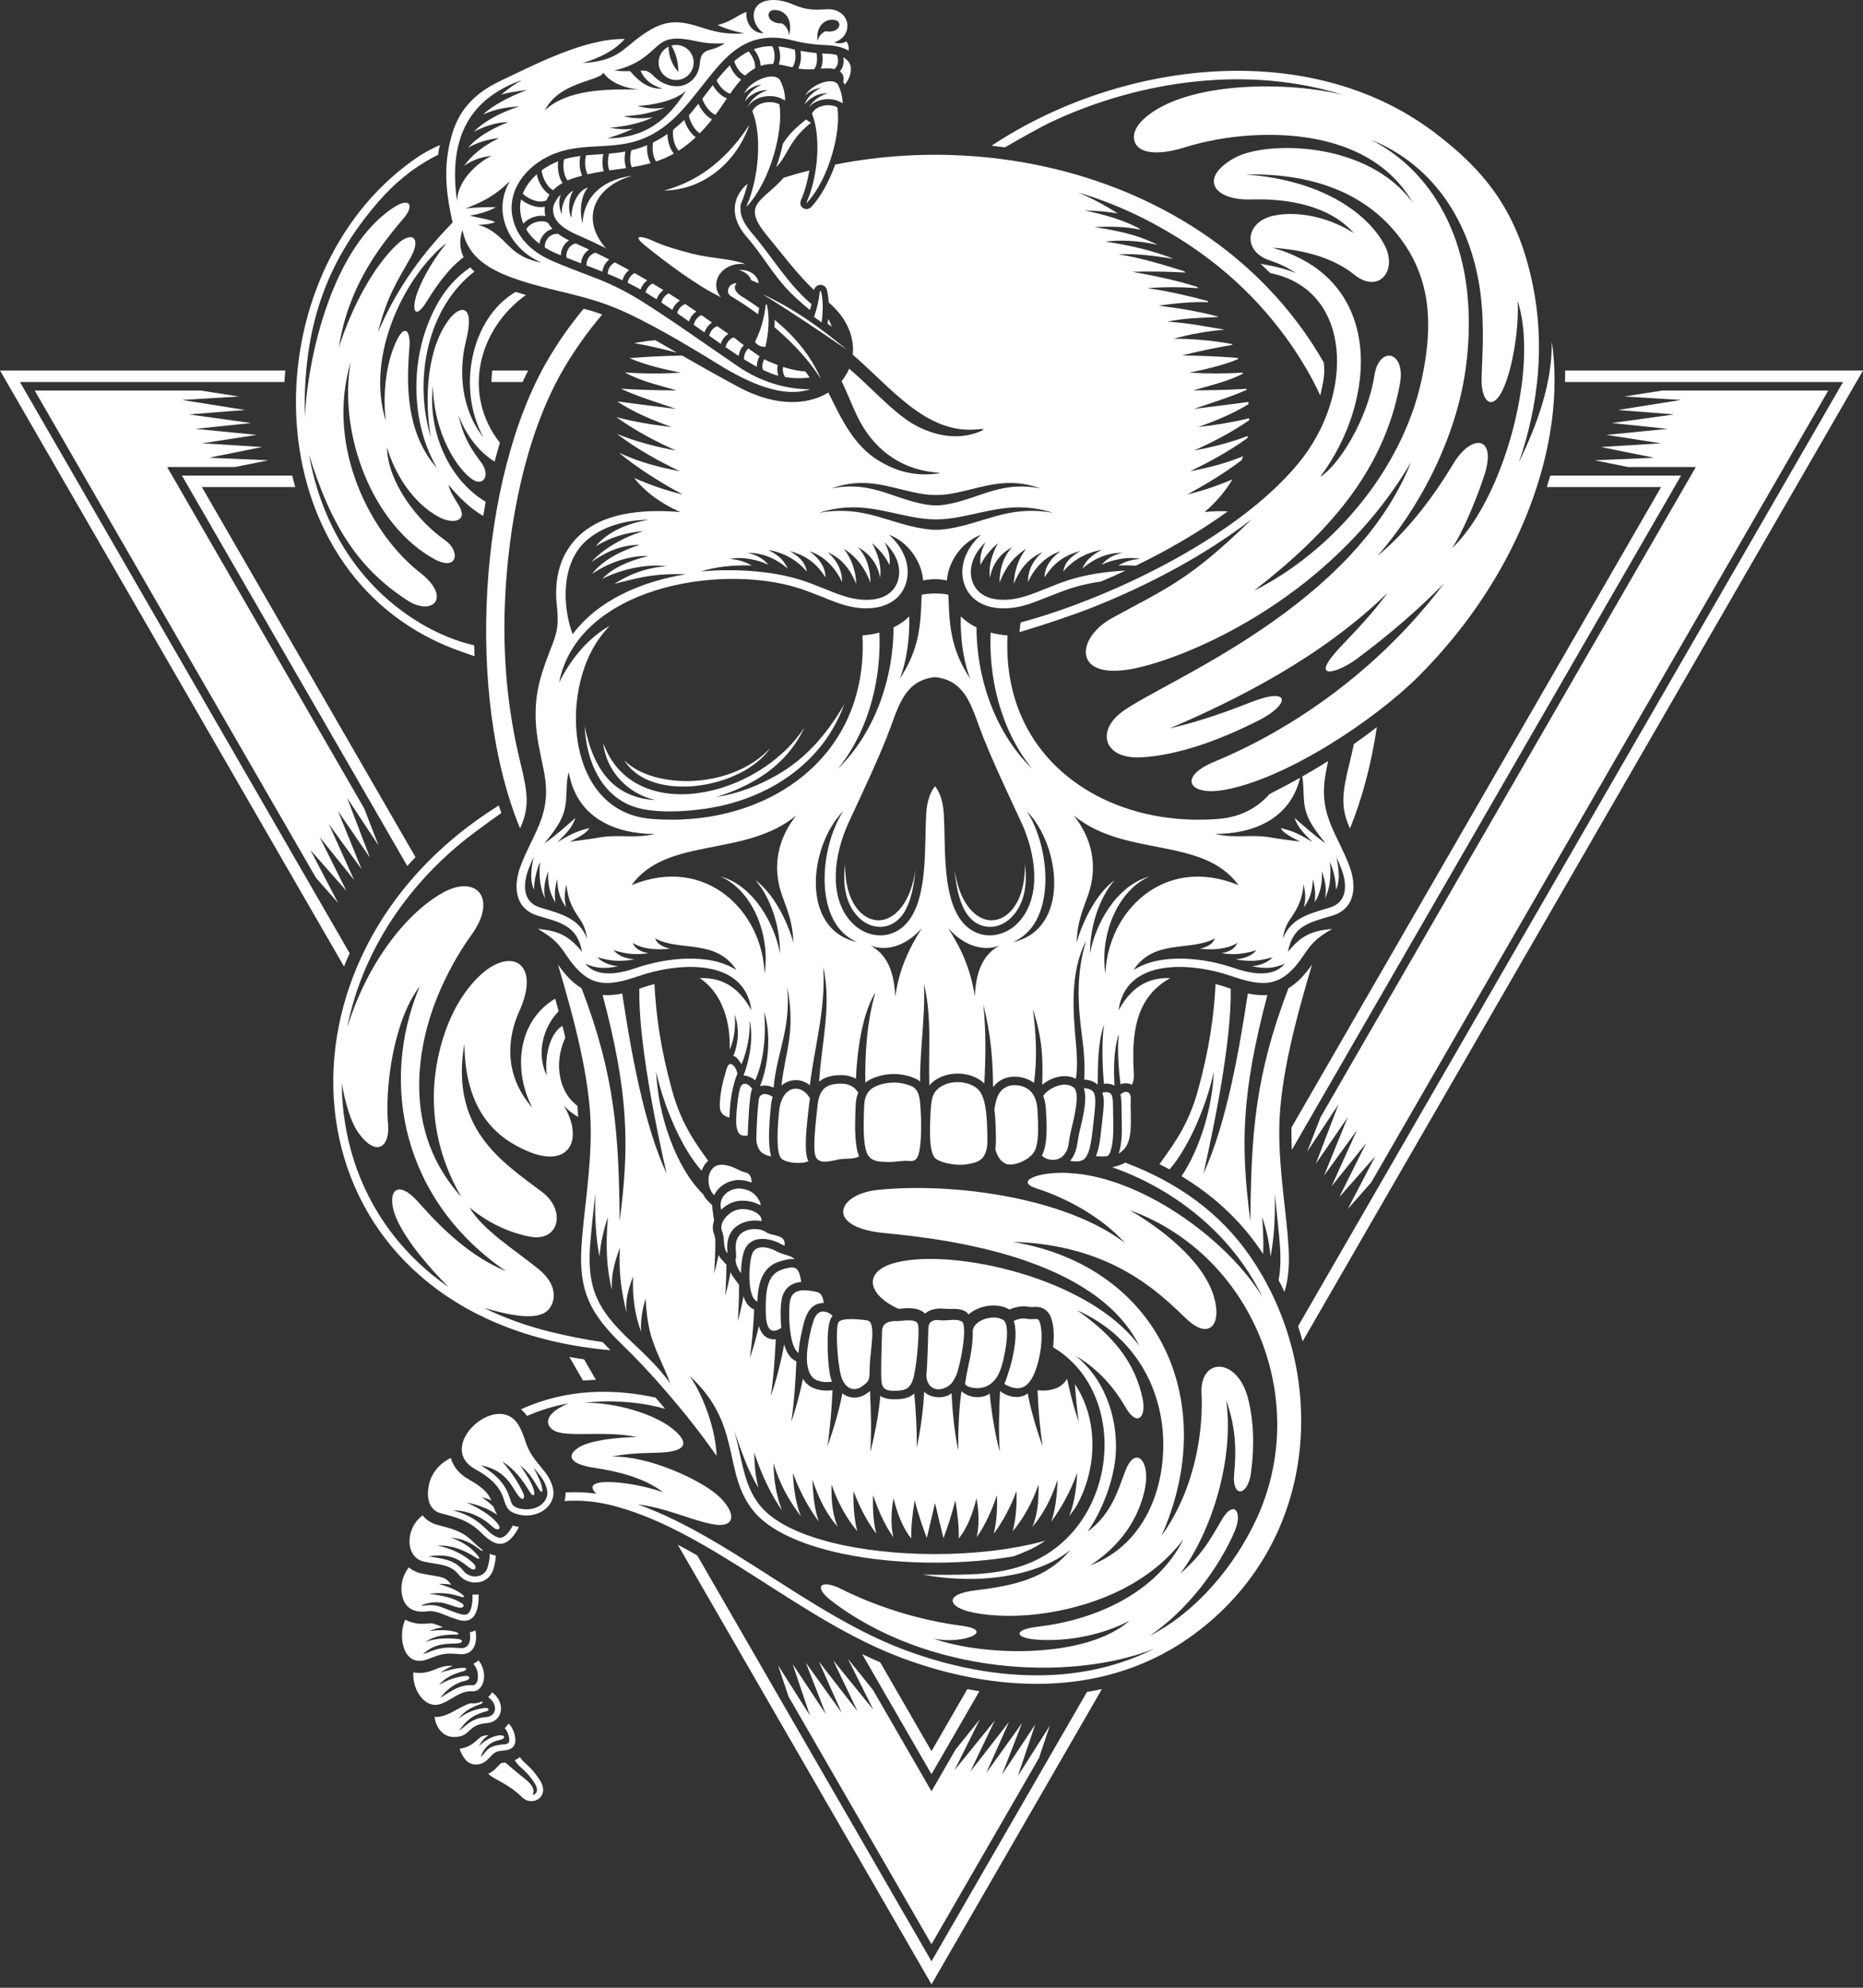 <svg width="165" height="176" viewBox="0 0 165 176" fill="none" xmlns="http://www.w3.org/2000/svg">
<rect x="0" y="0" width="165" height="176" fill="#333333" stroke="none"/>
<path d="M59.883 7.085C60.741 7.085 61.436 6.39 61.436 5.532C61.436 4.674 60.741 3.979 59.883 3.979C59.736 3.979 59.593 3.999 59.458 4.037C59.9 4.693 60.085 5.689 60.081 6.372C59.531 5.789 59.21 4.917 59.212 4.131C58.691 4.381 58.331 4.914 58.331 5.531C58.33 6.39 59.025 7.085 59.883 7.085Z" fill="white"/>
<path d="M99.665 102.945C99.308 103.137 98.907 103.269 98.496 103.351C103.259 104.983 108.866 108.731 111.815 114.858C108.888 110.004 101.651 104.567 95.309 103.91C95.104 103.912 94.898 103.894 94.697 103.862C94.101 103.829 93.515 103.841 92.943 103.902C91.339 104.074 90.191 104.71 91.793 105.222C94.506 106.092 97.621 107.798 99.641 110.063C94.416 106.05 84.475 104.673 77.745 105.355C74.123 105.723 72.99 108.679 78.375 109.183C84.158 109.726 97.056 111.412 100.913 119.178C96.452 113.108 84.48 110.549 79.464 111.762C76.302 112.527 76.84 114.663 79.584 115.887L79.627 115.884C80.409 115.815 81.306 115.717 81.925 116.301C82.303 116.026 82.553 115.935 82.977 115.879C83.386 115.824 83.831 115.911 84.258 115.895C84.85 115.873 85.489 115.928 85.777 116.391C86.707 115.551 88.357 115.32 89.396 115.943C89.399 115.945 89.402 115.947 89.405 115.949C89.89 115.721 90.552 115.599 91.052 115.699C91.541 115.796 91.871 115.597 92.395 115.857C92.738 116.027 92.96 116.32 93.089 116.674C93.357 117.41 93.368 118.377 93.268 119.287C100.184 123.411 99.067 135.289 91.019 138.461C88.408 139.488 85.576 139.437 82.811 139.437C82.463 139.437 82.095 139.433 81.712 139.423C83.338 139.71 84.971 139.845 86.538 139.794C89.554 139.694 92.846 138.901 94.802 137.222C92.729 139.779 89.725 140.413 86.37 140.816C83.534 141.156 83.956 142.314 86.137 142.767C88.022 143.158 90.445 143.19 92.984 142.768C97.26 142.056 101.87 140.164 104.814 136.296C102.369 141.116 96.96 143.439 91.879 144.038C89.69 144.296 89.836 145.055 91.939 145.186C94.797 145.366 97.877 144.669 100.056 143.489C96.206 146.88 87.189 146.685 82.659 145.083C85.323 145.649 88.254 144.355 85.182 143.952C81.302 143.445 77.545 142.219 74.466 140.676C72.736 139.809 71.924 140.443 73.699 141.79C82.141 148.2 94.605 148.965 102.207 145.994C99.307 147.447 96.139 148.2 92.798 148.321C88.508 148.478 84.144 147.59 80.136 146.094C76.843 144.863 73.755 143.059 70.785 141.198C68.161 139.555 65.584 137.827 62.904 136.277C60.858 135.093 58.718 133.995 56.48 133.2C59.104 133.543 60.647 134.405 62.913 134.917C65.271 135.452 65.269 133.891 63.516 132.359C62.026 131.057 57.526 128.884 54.172 128.972C55.928 128.618 57.513 128.66 58.487 128.617C61.045 128.502 60.92 127.598 59.565 126.505C57.968 125.216 54.646 124.184 51.731 124.197C53.927 123.968 56.201 124.076 58.246 124.567C58.47 124.621 58.69 124.679 58.908 124.741C58.629 124.408 58.346 124.076 58.061 123.746C54.39 122.951 50.222 122.922 46.139 124.786C46.332 124.948 46.512 125.142 46.675 125.371C47.869 124.849 49.097 124.48 50.351 124.257C48.35 125.1 48.169 126.058 49.002 126.623C50.067 127.344 53.629 126.619 56.396 127.244C55.107 127.244 52.264 127.465 51.177 128.211C50.071 128.971 50.631 129.667 52.629 129.962C54.832 130.288 57.153 130.901 58.73 132.13C55.766 131.088 51.191 130.713 52.818 132.254C51.896 132.126 50.992 132.091 50.092 132.145C50.095 132.401 50.064 132.656 49.998 132.904C51.581 132.791 53.086 132.977 54.598 133.394C63.108 135.742 70.888 143.443 79.872 146.799C87.653 149.706 97.879 150.755 106.129 144.418C117.101 135.991 117.597 121.111 110.652 111.144C108.034 107.385 104.315 104.693 99.665 102.945ZM96.543 138.616C99.936 136.4 101.047 133.617 101.414 131.755C101.891 129.33 100.562 127.942 99.674 130.219C99.067 131.774 98.499 134.035 96.325 135.607C97.663 133.713 98.732 130.872 98.831 128.524C98.97 125.235 97.658 121.914 95.259 120.046C96.814 120.93 98.425 122.403 99.7 124.628C100.683 126.346 101.55 125.541 101.195 123.83C100.54 120.672 98.597 118.23 95.374 116.005C100.348 118.204 102.855 122.677 103.02 127.412C103.171 131.698 101.466 136.727 96.543 138.616ZM111.332 134.383C109.403 138.603 105.965 142.733 101.829 144.838C106.061 141.937 108.538 137.561 109.38 135.506C110.076 133.806 109.261 132.823 108.261 134.477C107.341 135.999 106.666 137.484 104.529 139.33C107.377 135.568 109.328 129.031 108.595 123.984C109.492 126.448 109.492 128.538 109.306 130.459C109.09 132.668 110.51 132.496 110.793 130.43C111.13 127.96 111.021 125.694 110.527 123.795C109.574 120.131 106.241 120.177 106.414 123.392C106.559 126.097 106.1 131.5 102.868 135.99C108.082 124.298 102.809 112.168 89.7 109.956C98.445 110.21 102.659 114.461 105.062 116.76C107.121 118.729 108.259 117.25 107.494 114.749C106.527 111.587 102.806 108.746 100.046 107.146C110.828 111.028 116.159 123.818 111.332 134.383Z" fill="white"/>
<path d="M53.376 118.833C51.85 118.619 50.222 118.284 48.768 117.929C46.731 117.43 44.748 116.734 42.872 115.809C44.847 116.366 47.425 117.008 48.476 116.058C49.133 115.464 49.582 113.902 47.707 112.375C45.641 110.693 42.708 108.888 41.582 106.904C43.538 108.567 45.642 109.251 46.89 109.491C49.569 110.008 50.145 107.143 48.015 105.545C44.369 102.81 39.838 99.914 41.131 92.394C41.179 98.458 44.037 100.759 46.645 101.895C50.457 103.555 51.75 100.862 49.898 97.825C50.248 98.245 50.683 98.609 51.209 98.892C51.19 98.561 51.166 98.231 51.134 97.898C49.623 96.842 48.951 94.288 50.068 91.87C50.025 91.687 49.981 91.506 49.936 91.326C49.896 91.161 49.855 90.997 49.813 90.832C48.819 91.406 48.214 93.234 48.42 95.225C47.479 93.261 48.106 90.944 49.476 89.538C49.377 89.167 49.275 88.795 49.172 88.424C45.81 90.419 45.428 94.814 47.153 98.09C44.516 95.077 44.985 91.752 45.995 89.531C47.931 85.275 45.262 83.728 42.435 86.441C41.024 87.795 39.915 89.723 39.224 91.974C37.951 96.112 37.991 101.04 40.851 105.971C36.783 101.477 36.654 96.071 37.633 91.744C38.552 87.688 40.642 84.307 41.75 82.784C44.101 79.551 42.21 77.38 39.22 79.042C36.139 80.755 32.613 85.007 30.745 90.989C30.923 90.091 31.15 89.2 31.424 88.322C33.079 83.022 36.349 78.414 40.581 74.851C41.484 74.09 43.246 72.786 44.401 71.99C44.323 71.766 44.248 71.54 44.175 71.312C42.688 72.258 41.319 73.245 40.096 74.275C22.269 89.287 27.001 117.176 54.072 119.552C53.827 119.308 53.595 119.07 53.376 118.833ZM39.046 113.474C35.432 110.774 32.776 107.132 31.375 102.839C30.641 100.587 30.283 98.255 30.27 95.916C30.559 97.544 31.042 99.385 31.822 100.411C33.436 102.534 34.54 101.43 34.37 99.562C34.073 96.297 34.851 90.357 37.173 87.332C33.554 95.963 35.695 106.315 44.815 112.554C41.688 111.262 39.173 108.845 37.121 106.515C35.008 104.115 34.175 105.716 35.108 107.874C36.008 109.95 38.112 112.335 39.728 113.965C39.498 113.806 39.271 113.642 39.046 113.474Z" fill="white"/>
<path d="M43.527 33.822H46.284C46.444 33.477 46.609 33.137 46.778 32.804H43.602C43.556 33.143 43.53 33.483 43.527 33.822Z" fill="white"/>
<path d="M138.623 32.804C138.623 33.143 138.619 33.482 138.609 33.822H162.579H163.234L162.906 34.39L114.968 117.422C115.114 117.866 115.248 118.314 115.371 118.764L165 32.804H138.623Z" fill="white"/>
<path d="M30.971 84.407L2.094 34.39L1.766 33.822H2.421H25.189C25.209 33.482 25.235 33.142 25.267 32.804H0L30.468 85.576C30.627 85.182 30.795 84.792 30.971 84.407Z" fill="white"/>
<path d="M32.255 71.577L15.13 41.916L14.803 41.349H15.458H20.824L23.762 40.754L18.492 40.531L23.219 39.579L17.901 39.252L22.724 38.507L17.31 37.972L22.239 37.457L16.718 36.692L21.705 36.303L16.128 35.413L21.153 35.106L17.774 34.581H3.076L27.994 77.74L29.939 79.942L27.497 75.267L30.685 78.884L28.31 74.115L31.365 77.92L29.122 72.964L32.032 76.975L29.935 71.811L32.765 75.936L30.747 70.66L33.525 74.859L32.255 71.577Z" fill="white"/>
<path d="M144.175 41.349H149.542H150.197L149.869 41.916L116.952 98.93L115.776 101.969L118.554 97.77L116.536 103.046L119.367 98.922L117.269 104.084L120.179 100.073L117.936 105.031L120.991 101.225L118.616 105.995L121.804 102.378L119.363 107.053L121.44 104.7L161.923 34.581H147.226L143.847 35.106L148.873 35.413L143.295 36.303L148.281 36.692L142.761 37.457L147.69 37.972L142.276 38.507L147.099 39.252L141.781 39.579L146.508 40.531L141.238 40.754L144.175 41.349Z" fill="white"/>
<path d="M52.775 122.172L51.73 120.361C51.295 120.298 50.861 120.228 50.429 120.149L51.637 122.242C52.016 122.207 52.395 122.184 52.775 122.172Z" fill="white"/>
<path d="M36.071 76.675C36.309 76.411 36.551 76.15 36.798 75.893L17.88 43.126H26.149C26.054 42.788 25.967 42.449 25.886 42.107H16.113L36.071 76.675Z" fill="white"/>
<path d="M69.838 150.215L82.499 172.146L92.019 155.659L92.981 152.794L90.152 157.246L91.691 152.676L88.749 157.118L90.516 152.57L87.345 156.991L89.364 152.464L85.941 156.863L88.097 152.35L84.538 156.735L86.785 152.23L84.647 154.884L82.828 158.037L82.499 158.604L82.172 158.037L77.325 149.641L75.104 146.883L77.352 151.388L73.792 147.003L75.948 151.516L72.525 147.117L74.544 151.644L71.373 147.223L73.141 151.771L70.198 147.329L71.737 151.899L68.909 147.447L69.838 150.215Z" fill="white"/>
<path d="M136.996 43.126H147.12L114.379 99.836L114.378 99.917C114.371 100.549 114.386 101.182 114.415 101.813L148.886 42.107H137.3C137.204 42.448 137.101 42.787 136.996 43.126Z" fill="white"/>
<path d="M86.741 149.748C86.383 149.69 86.027 149.626 85.672 149.558L82.499 155.053L77.959 147.188C77.42 146.956 76.887 146.713 76.359 146.458L82.499 157.093L86.741 149.748Z" fill="white"/>
<path d="M82.828 173.09L82.5 173.657L82.172 173.09L61.754 137.724C61.187 137.4 60.612 137.08 60.029 136.775L82.501 175.697L97.596 149.55C97.158 149.648 96.716 149.733 96.27 149.807L82.828 173.09Z" fill="white"/>
<path d="M65.411 23.913C65.955 24.027 66.387 24.368 66.535 24.812C66.756 24.899 66.976 24.988 67.192 25.08C67.127 24.383 66.388 23.861 65.518 23.905C65.482 23.907 65.446 23.909 65.411 23.913Z" fill="white"/>
<path d="M67.932 27.03C67.908 26.927 67.819 26.915 67.802 27.078C67.693 28.122 67.389 29.24 66.868 30.263C67.078 30.594 67.408 30.719 67.791 30.707C68.082 29.459 68.177 28.101 67.932 27.03Z" fill="white"/>
<path d="M72.727 25.837C72.703 25.734 72.613 25.722 72.596 25.884C72.522 26.592 72.359 27.334 72.099 28.057C72.296 28.198 72.519 28.363 72.767 28.549C72.903 27.595 72.91 26.636 72.727 25.837Z" fill="white"/>
<path d="M75.005 30.968C72.667 29.018 70.268 27.307 67.543 26.056C70.192 27.688 72.605 29.327 75.005 30.968Z" fill="white"/>
<path d="M67.237 27.274C66.868 27.011 66.487 26.754 66.094 26.5C65.722 26.26 64.684 25.732 65.242 25.064C64.47 25.102 64.239 25.927 64.739 26.226C65.555 26.713 66.362 27.25 67.144 27.828C67.181 27.644 67.212 27.458 67.237 27.274Z" fill="white"/>
<path d="M68.611 28.324C68.613 28.54 68.607 28.757 68.593 28.974C70.24 30.369 71.686 31.936 72.707 33.566C71.812 31.48 70.399 29.803 68.611 28.324Z" fill="white"/>
<path d="M69.343 12.719C69.182 13.458 68.971 14.168 68.751 14.777L68.74 14.807C68.973 14.556 69.188 14.291 69.357 14.02C70.086 12.85 70.273 12.143 71.828 10.864C71.673 10.789 71.526 10.692 71.393 10.577C71.332 10.631 71.266 10.686 71.198 10.741C70.188 11.547 69.717 12.128 69.343 12.719Z" fill="white"/>
<path d="M73.295 28.656L73.644 28.92C73.606 28.689 73.5 28.47 73.346 28.259C73.331 28.393 73.314 28.525 73.295 28.656Z" fill="white"/>
<path d="M66.651 20.709C65.851 19.775 65.548 19.069 65.591 18.456C65.547 18.296 65.588 18.116 65.658 17.953C65.871 17.463 66.059 16.886 66.21 16.262C64.761 17.497 64.666 19.294 66.098 20.929C67.327 22.331 68.277 23.979 69.453 25.315C70.147 26.102 70.915 26.788 71.735 27.448C71.786 27.279 71.832 27.107 71.873 26.934C69.748 25.116 68.354 22.698 66.651 20.709Z" fill="white"/>
<path d="M57.144 21.75C58.846 23.132 61.71 25.293 63.848 26.318C63.605 26.038 63.455 25.695 63.436 25.317C63.384 24.301 64.304 23.428 65.491 23.368C65.676 23.358 65.856 23.369 66.03 23.398C65.96 23.363 65.888 23.332 65.817 23.309C64.532 22.887 62.903 22.864 61.379 22.48C60.069 22.149 58.847 21.798 57.826 21.321C57.062 20.966 55.791 20.651 57.144 21.75Z" fill="white"/>
<path d="M58.824 16.871C62.346 16.827 65.252 14.317 66.37 11.049C63.987 14.712 61.269 16.198 58.824 16.871Z" fill="white"/>
<path d="M65.977 8.157C65.958 8.194 65.942 8.231 65.928 8.268C66.248 7.934 66.718 7.591 67.46 7.476C66.762 7.79 66.142 8.386 65.992 8.965C66.313 8.505 67.052 7.95 68.006 7.979C67.025 8.288 66.416 8.94 66.157 9.598C66.655 8.52 68.299 8.235 69.283 8.766L69.513 8.89L69.523 8.947C69.565 8.357 69.365 7.628 69.102 7.13C68.656 6.282 66.509 7.091 65.977 8.157Z" fill="white"/>
<path d="M71.319 8.448C71.635 8.149 72.082 7.863 72.747 7.761C72.049 8.074 71.429 8.671 71.279 9.249C71.6 8.79 72.339 8.234 73.293 8.263C72.496 8.514 71.944 8.992 71.626 9.515C72.241 8.744 73.573 8.574 74.411 9.026L74.624 9.141C74.64 8.605 74.459 7.967 74.226 7.524C73.813 6.741 71.85 7.47 71.319 8.448Z" fill="white"/>
<path d="M69.027 9.239C68.254 8.821 66.959 9.086 66.633 9.849C67.486 11.895 67.245 15.647 66.151 18.166C66.062 18.373 66.124 18.298 66.222 18.19C68.238 15.978 69.416 11.517 69.027 9.239Z" fill="white"/>
<path d="M71.529 17.88C73.417 15.809 74.519 11.633 74.155 9.5C73.431 9.109 72.219 9.357 71.914 10.071C72.712 11.987 72.487 15.499 71.463 17.858C71.379 18.052 71.438 17.982 71.529 17.88Z" fill="white"/>
<path d="M51.908 13.752C51.855 13.933 51.815 14.234 51.83 14.569C51.843 14.863 51.902 15.173 52.039 15.434C52.526 15.322 53.002 15.237 53.471 15.163C53.369 14.852 53.341 14.518 53.356 14.206C53.366 14.007 53.395 13.814 53.434 13.641C52.918 13.677 52.41 13.705 51.908 13.752Z" fill="white"/>
<path d="M49.967 14.102C49.912 14.266 49.877 14.616 49.92 15.008C49.958 15.348 50.06 15.707 50.269 15.977C50.432 15.905 50.605 15.839 50.79 15.779C51.047 15.695 51.3 15.621 51.552 15.555C51.415 15.249 51.353 14.91 51.339 14.59C51.326 14.308 51.353 14.034 51.399 13.809C50.919 13.871 50.442 13.961 49.967 14.102Z" fill="white"/>
<path d="M48.732 14.605C48.47 14.744 48.213 14.904 47.968 15.084L47.992 15.09L47.992 15.094C47.965 15.224 48.054 15.62 48.266 16.033C48.431 16.354 48.67 16.669 48.984 16.843C49.209 16.609 49.488 16.392 49.823 16.201C49.59 15.863 49.474 15.45 49.431 15.062C49.4 14.782 49.409 14.509 49.438 14.282C49.203 14.374 48.968 14.48 48.732 14.605Z" fill="white"/>
<path d="M47.775 21.587C47.78 21.549 47.787 21.511 47.796 21.473C47.846 21.254 47.947 21.033 48.093 20.84C48.24 20.644 48.434 20.474 48.665 20.361C48.749 20.32 48.837 20.287 48.93 20.262C48.771 20.091 48.636 19.91 48.53 19.718C48.386 19.65 48.231 19.612 48.072 19.6C47.764 19.576 47.449 19.648 47.186 19.777C46.932 19.902 46.73 20.077 46.635 20.263C46.626 20.28 46.618 20.298 46.611 20.315C46.901 20.798 47.297 21.222 47.775 21.587Z" fill="white"/>
<path d="M49.168 22.395C49.335 22.467 49.502 22.538 49.671 22.608C49.676 22.405 49.721 22.193 49.806 21.994C49.901 21.769 50.048 21.558 50.246 21.393C50.292 21.355 50.341 21.319 50.392 21.285C50.032 21.108 49.712 20.917 49.435 20.71C49.225 20.689 49.038 20.728 48.881 20.805C48.721 20.882 48.587 21 48.486 21.135C48.382 21.273 48.31 21.428 48.276 21.582V21.582C48.248 21.704 48.243 21.823 48.265 21.925C48.547 22.099 48.849 22.256 49.168 22.395Z" fill="white"/>
<path d="M47.539 15.433C47.002 15.913 46.558 16.495 46.302 17.154C46.426 17.287 46.696 17.482 47.035 17.638C47.453 17.829 47.958 17.939 48.382 17.746L48.4 17.737C48.468 17.564 48.558 17.394 48.67 17.229C48.297 16.997 48.02 16.629 47.828 16.257C47.682 15.971 47.586 15.675 47.539 15.433Z" fill="white"/>
<path d="M46.284 19.626C46.306 19.687 46.328 19.747 46.353 19.806C46.508 19.621 46.723 19.458 46.971 19.336C47.308 19.17 47.712 19.077 48.109 19.108C48.173 19.114 48.237 19.122 48.301 19.133C48.235 18.864 48.218 18.582 48.255 18.301C47.768 18.403 47.258 18.28 46.831 18.084C46.566 17.963 46.329 17.809 46.147 17.662C46.011 18.269 46.036 18.929 46.284 19.626Z" fill="white"/>
<path d="M64.64 5.783C64.243 6.176 63.86 6.621 63.474 7.1H63.479V7.102H63.479C63.488 7.213 63.657 7.517 63.932 7.808C64.133 8.022 64.388 8.216 64.669 8.294C64.99 7.838 65.309 7.417 65.643 7.051C65.313 6.866 65.056 6.566 64.87 6.258C64.774 6.101 64.698 5.937 64.64 5.783Z" fill="white"/>
<path d="M51.455 23.317C51.47 23.146 51.513 22.971 51.584 22.805C51.68 22.58 51.826 22.37 52.025 22.204C52.071 22.166 52.12 22.129 52.171 22.096C51.776 21.91 51.383 21.731 50.996 21.56C50.824 21.598 50.679 21.673 50.562 21.77C50.426 21.884 50.324 22.03 50.258 22.187C50.19 22.346 50.158 22.515 50.16 22.672C50.161 22.722 50.166 22.77 50.173 22.815C50.597 22.986 51.025 23.151 51.455 23.317Z" fill="white"/>
<path d="M61.027 10.194C61.011 10.329 61.122 10.715 61.351 11.11C61.507 11.377 61.716 11.637 61.975 11.804C62.334 11.441 62.694 11.03 63.06 10.568C62.712 10.387 62.425 10.099 62.204 9.797C62.056 9.593 61.938 9.378 61.853 9.184C61.589 9.517 61.315 9.856 61.027 10.194Z" fill="white"/>
<path d="M62.202 8.737C62.247 8.914 62.386 9.212 62.601 9.507C62.798 9.779 63.058 10.035 63.366 10.169C63.561 9.906 63.759 9.63 63.957 9.336C64.1 9.124 64.24 8.917 64.378 8.714C64.066 8.591 63.792 8.377 63.573 8.144C63.384 7.944 63.233 7.723 63.132 7.531C62.83 7.919 62.522 8.323 62.202 8.737Z" fill="white"/>
<path d="M66.298 4.556C65.845 4.778 65.427 5.072 65.028 5.42C65.072 5.575 65.16 5.787 65.291 6.004C65.462 6.287 65.703 6.559 66.007 6.681C66.278 6.429 66.562 6.215 66.869 6.049C66.909 5.748 66.819 5.425 66.687 5.148C66.562 4.884 66.411 4.671 66.298 4.556Z" fill="white"/>
<path d="M57.319 12.854C56.839 13.053 56.369 13.2 55.908 13.308C55.864 13.475 55.829 13.686 55.818 13.915C55.803 14.213 55.834 14.531 55.95 14.807C56.513 14.714 57.07 14.603 57.625 14.445C57.439 14.12 57.349 13.743 57.319 13.387C57.304 13.202 57.305 13.021 57.319 12.854Z" fill="white"/>
<path d="M60.61 10.617C60.28 10.935 59.956 11.22 59.636 11.472C59.585 11.615 59.578 12 59.671 12.427C59.743 12.755 59.878 13.095 60.106 13.341C60.606 13.022 61.109 12.633 61.617 12.155C61.328 11.943 61.098 11.653 60.925 11.357C60.779 11.106 60.674 10.843 60.61 10.617Z" fill="white"/>
<path d="M55.386 13.418C54.896 13.508 54.416 13.562 53.942 13.602C53.897 13.771 53.859 13.99 53.848 14.229C53.833 14.516 53.862 14.822 53.967 15.09C54.469 15.018 54.964 14.955 55.453 14.883C55.342 14.563 55.311 14.216 55.326 13.893C55.334 13.728 55.356 13.567 55.386 13.418Z" fill="white"/>
<path d="M59.114 11.86C58.68 12.163 58.254 12.413 57.836 12.619C57.803 12.803 57.786 13.063 57.81 13.346C57.837 13.676 57.924 14.024 58.11 14.295C58.633 14.118 59.154 13.894 59.678 13.599C59.423 13.29 59.27 12.903 59.189 12.531C59.138 12.297 59.116 12.065 59.114 11.86Z" fill="white"/>
<path d="M65.526 31.11C65.604 30.912 65.722 30.724 65.879 30.566C65.593 30.352 65.326 30.14 65.085 29.942L64.979 29.872C64.944 29.884 64.911 29.899 64.879 29.915C64.719 29.992 64.585 30.109 64.484 30.245C64.381 30.382 64.309 30.538 64.274 30.692C64.27 30.709 64.266 30.726 64.263 30.743C64.66 31.014 65.046 31.272 65.42 31.514C65.438 31.378 65.473 31.242 65.526 31.11Z" fill="white"/>
<path d="M69.339 32.831C69.357 33.003 69.41 33.166 69.488 33.302C69.506 33.333 69.524 33.362 69.544 33.389C70.259 33.504 71.014 33.522 71.71 33.418C71.588 33.241 71.461 33.064 71.329 32.89C70.955 32.872 70.295 32.79 69.355 32.487C69.332 32.602 69.328 32.718 69.339 32.831Z" fill="white"/>
<path d="M70.061 4.316C69.662 4.214 69.288 4.148 68.934 4.113C68.996 4.273 69.046 4.461 69.072 4.661C69.114 4.991 69.099 5.365 68.98 5.711C69.378 5.769 69.778 5.869 70.176 5.958C70.322 5.771 70.398 5.531 70.43 5.289C70.473 4.955 70.441 4.627 70.392 4.397C70.282 4.372 70.172 4.345 70.061 4.316Z" fill="white"/>
<path d="M67.032 32.477C67.026 32.308 67.046 32.133 67.094 31.962C67.134 31.819 67.193 31.679 67.272 31.549C67.006 31.372 66.75 31.183 66.485 31C66.417 30.954 66.35 30.907 66.284 30.86L66.275 30.868C66.142 30.985 66.044 31.133 65.982 31.291C65.919 31.45 65.891 31.62 65.897 31.778L65.9 31.818C66.292 32.06 66.67 32.282 67.032 32.477Z" fill="white"/>
<path d="M68.382 4.085C67.788 4.084 67.255 4.18 66.766 4.357C66.894 4.515 67.026 4.715 67.132 4.938C67.261 5.209 67.356 5.518 67.369 5.831C67.705 5.718 68.068 5.66 68.467 5.667C68.603 5.372 68.624 5.026 68.584 4.722C68.546 4.425 68.463 4.183 68.382 4.085Z" fill="white"/>
<path d="M67.575 32.753C68.054 32.983 68.501 33.156 68.912 33.26L68.935 33.265C68.893 33.143 68.864 33.014 68.85 32.881C68.831 32.699 68.842 32.511 68.888 32.326C68.637 32.234 68.371 32.128 68.088 32.005C67.95 31.945 67.818 31.878 67.691 31.807C67.636 31.897 67.596 31.994 67.568 32.093C67.522 32.258 67.512 32.43 67.535 32.587C67.544 32.645 67.557 32.702 67.575 32.753Z" fill="white"/>
<path d="M70.694 6.065C70.91 6.103 71.125 6.131 71.339 6.142C71.599 6.155 71.858 6.144 72.11 6.126C72.288 5.88 72.358 5.56 72.365 5.259C72.369 5.05 72.347 4.854 72.31 4.699C71.853 4.658 71.382 4.595 70.9 4.504C70.939 4.76 70.955 5.06 70.917 5.352C70.885 5.599 70.816 5.845 70.694 6.065Z" fill="white"/>
<path d="M74.681 5.073C74.745 5.426 74.741 5.919 74.384 6.323C74.73 6.564 74.751 6.916 74.682 7.239L74.701 7.274C74.738 7.344 74.775 7.42 74.81 7.5C75.231 7.002 75.349 6.531 75.357 6.142C75.368 5.679 75.137 5.313 74.681 5.073Z" fill="white"/>
<path d="M73.664 6.075C73.744 6.087 73.818 6.101 73.887 6.118C74.4 5.702 74.187 5.045 74.117 4.868C73.862 4.807 73.569 4.769 73.24 4.757C73.099 4.753 72.958 4.746 72.815 4.737C72.844 4.903 72.861 5.085 72.857 5.272C72.85 5.539 72.804 5.82 72.696 6.078C73.047 6.049 73.374 6.031 73.664 6.075Z" fill="white"/>
<path d="M55.411 24.227C55.498 24.111 55.599 24.003 55.716 23.911C55.299 23.681 54.882 23.457 54.465 23.238C54.403 23.266 54.345 23.298 54.293 23.336C54.15 23.438 54.038 23.576 53.959 23.727C53.879 23.881 53.834 24.047 53.825 24.203C53.824 24.217 53.824 24.231 53.823 24.246C54.262 24.427 54.699 24.616 55.132 24.817C55.183 24.613 55.278 24.409 55.411 24.227Z" fill="white"/>
<path d="M58.148 26.506L58.15 26.501C58.222 26.289 58.346 26.079 58.511 25.901C58.584 25.822 58.666 25.749 58.756 25.684C58.44 25.489 58.12 25.296 57.798 25.104L57.775 25.116C57.616 25.194 57.484 25.313 57.383 25.449C57.282 25.586 57.212 25.741 57.178 25.893C57.279 25.953 57.379 26.015 57.479 26.078C57.703 26.219 57.926 26.362 58.148 26.506Z" fill="white"/>
<path d="M56.986 25.158C57.079 25.033 57.19 24.918 57.319 24.821C56.949 24.605 56.577 24.392 56.204 24.182L56.199 24.184C56.04 24.263 55.908 24.382 55.808 24.518C55.706 24.656 55.635 24.813 55.602 24.967C55.596 24.989 55.593 25.012 55.59 25.034C55.976 25.222 56.36 25.422 56.739 25.636C56.794 25.47 56.877 25.306 56.986 25.158Z" fill="white"/>
<path d="M59.657 27.201C59.767 27.006 59.926 26.823 60.122 26.678C60.153 26.654 60.185 26.632 60.218 26.611C59.892 26.399 59.562 26.188 59.226 25.977C59.09 26.039 58.97 26.13 58.871 26.237C58.754 26.363 58.667 26.511 58.616 26.66C58.601 26.703 58.589 26.748 58.581 26.791C58.906 27.006 59.229 27.224 59.549 27.442C59.576 27.36 59.613 27.279 59.657 27.201Z" fill="white"/>
<path d="M53.346 24.052C53.371 23.865 53.43 23.676 53.522 23.5C53.624 23.302 53.77 23.119 53.956 22.974C53.554 22.768 53.153 22.568 52.755 22.375C52.591 22.414 52.453 22.487 52.34 22.581C52.205 22.695 52.103 22.841 52.036 22.997C51.969 23.157 51.937 23.325 51.939 23.482L51.94 23.503C52.408 23.683 52.876 23.864 53.346 24.052Z" fill="white"/>
<path d="M61.212 28.056C61.33 27.875 61.484 27.712 61.673 27.588C61.404 27.402 61.13 27.215 60.851 27.028L60.689 26.921C60.59 26.959 60.498 27.01 60.414 27.072C60.277 27.174 60.163 27.304 60.086 27.442C60.031 27.541 59.994 27.642 59.981 27.738C60.331 27.98 60.677 28.222 61.018 28.462C61.063 28.322 61.128 28.184 61.212 28.056Z" fill="white"/>
<path d="M64.091 29.95C64.204 29.8 64.344 29.665 64.507 29.56C64.182 29.341 63.852 29.114 63.517 28.879C63.456 28.902 63.398 28.93 63.344 28.962C63.192 29.053 63.069 29.182 62.98 29.327V29.326C62.9 29.455 62.846 29.597 62.82 29.735C63.163 29.978 63.502 30.216 63.833 30.446C63.888 30.273 63.976 30.104 64.091 29.95Z" fill="white"/>
<path d="M62.562 29.068V29.067C62.685 28.869 62.852 28.691 63.06 28.559C62.754 28.344 62.444 28.125 62.127 27.904C62.081 27.922 62.037 27.943 61.995 27.967V27.966C61.842 28.054 61.717 28.18 61.624 28.323C61.534 28.462 61.474 28.616 61.448 28.765L62.391 29.433C62.432 29.307 62.49 29.184 62.562 29.068Z" fill="white"/>
<path d="M49.766 19.007C49.475 18.345 49.465 17.699 49.673 17.232C49.602 17.294 49.534 17.36 49.471 17.428C49.291 17.664 49.144 17.913 49.042 18.167C48.979 18.391 48.966 18.633 49.019 18.895C49.035 18.975 49.057 19.054 49.086 19.131C49.38 19.929 50.356 20.46 51.088 20.779C51.95 21.153 52.813 21.557 53.672 21.983C51.324 19.355 52.698 16.458 56.018 15.559C53.714 15.849 51.733 17.113 51.59 19.795C51.279 18.543 51.507 17.205 52.087 16.604C51.186 16.829 50.604 18.135 50.606 19.294C50.253 18.528 50.402 17.338 50.793 16.877C50.103 17.177 49.673 18.237 49.766 19.007Z" fill="white"/>
<path d="M93.118 10.793C101.083 7.058 110.683 5.776 118.974 8.417C114.26 7.191 105.029 7.135 101.312 10.523C100.147 11.585 100.255 12.629 100.919 13.113C101.702 13.684 103.288 13.563 104.894 13.058C106.734 12.48 108.79 12.109 110.872 11.987C115.228 11.731 121.934 12.412 125.144 17.964C121.065 12.408 112.122 12.498 109.43 13.936C106.126 15.703 107.409 17.76 110.808 17.66C113.927 17.569 117.663 18.123 119.919 20.648C117.378 19.022 114.476 18.671 112.654 19.132C110.254 19.739 110.055 22.286 112.494 23.072C113.449 23.381 114.216 23.801 114.79 24.192C113.868 23.797 112.825 23.56 111.649 23.355C111.938 23.625 112.224 23.9 112.505 24.18C119.81 25.65 120.001 34.983 114.977 41.046C109.283 47.917 97.681 53.165 90.411 55.11C90.354 55.315 90.318 55.619 90.299 55.967C92.139 55.431 94.959 54.494 96.784 53.771C101.654 51.843 106.799 49.127 110.895 45.943C105.316 51.398 103.357 52.055 98.468 54.738C95.404 56.42 94.97 60.022 99.848 59.299C104.203 58.653 117.604 53.442 124.97 40.925C119.87 53.709 103.441 60.157 99.487 62.947C97.047 64.668 97.687 67.266 101.156 67.052C104.302 66.859 107.917 65.601 111.562 63.742C114.165 62.413 114.46 60.733 110.751 62.19C108.54 63.059 106.244 63.879 103.586 64.498C109.366 62.031 117.038 58.221 122.894 52.489C121.44 54.481 120.066 55.838 118.639 57.367C115.87 60.333 118.424 59.633 120.196 58.316C123.079 56.173 125.73 53.866 127.879 51.674C123.88 56.997 118.658 61.518 112.938 64.793C111.199 65.788 109.393 66.681 107.537 67.451C104.276 68.804 105.317 70.477 108.349 69.955C113.867 69.007 121.769 63.751 125.653 59.865C134.788 50.725 138.757 39.094 137.435 30.218C137.496 33.77 136.234 37.411 134.525 40.936C136.298 35.791 136.832 30.403 135.731 25.122C134.478 19.116 131.928 15.413 127.018 11.708C115.845 3.278 99.122 5.411 87.82 12.902C88.216 12.944 88.612 12.993 89.007 13.046C90.155 12.38 92.172 11.236 93.118 10.793ZM111.054 52.305C117.522 47.298 122.56 41.784 123.989 33.977C124.52 31.074 122.152 30.564 121.729 33.24C121.103 37.209 118.551 41.228 116.925 42.222C121.986 35.474 122.668 24.709 112.696 21.938C115.472 22.117 118.06 22.803 119.96 24.332C122.075 26.033 123.807 24.008 122.644 21.737C121.377 19.263 117.563 15.971 110.305 15.447C116.941 15.309 121.581 17.52 124.356 21.567C126.702 24.989 126.95 28.877 125.893 33.694C124.141 41.686 117.935 48.874 111.054 52.305ZM131.133 26.074C131.501 29.071 131.257 31.77 131.218 33.491C131.164 35.846 132.463 36.761 133.527 33.397C134.214 31.224 134.535 28.294 134.407 26.617C135.731 30.691 134.682 37.396 132.412 42.633C131.36 45.06 130.044 47.173 128.582 48.561C129.472 47.314 130.798 44.135 131.469 42.063C132.596 38.577 130.337 38.347 128.703 41.079C127.026 43.885 124.667 47.045 122.001 49.217C125.412 45.348 128.987 39.1 129.85 32.365C130.04 30.882 130.217 28.582 129.961 26.007C129.402 20.389 126.7 15.07 121.411 12.367C127.276 14.736 130.402 20.127 131.133 26.074Z" fill="white"/>
<path d="M39.933 57.352C40.328 57.51 41.215 57.826 42.025 58.104C42.013 57.783 42.004 57.462 41.997 57.14C40.391 56.777 38.749 56.075 37.349 55.253C31.82 52.002 28.482 46.502 27.373 40.274C29.207 46.154 31.468 50.188 36.111 53.178C38.294 54.584 40.06 52.92 37.193 50.694C32.972 47.418 28.785 39.742 31.057 32.053C29.928 38.57 33.071 46.579 38.505 49.523C40.513 50.611 40.826 48.807 39.4 47.818C37.026 46.169 34.335 42.753 34.274 39.605C34.95 41.918 36.526 44.512 38.869 45.776C40.145 46.466 41.524 46.148 40.603 44.696C40.1 43.901 39.817 43.417 39.738 42.935C40.537 43.925 41.649 45.034 42.798 45.68C42.866 45.262 42.939 44.846 43.017 44.433C39.61 42.386 37.892 38.017 38.338 34.179C38.431 38.484 40.577 41.635 41.865 42.463C42.854 43.1 43.405 42.041 42.66 41.009C41.797 39.816 41.085 38.901 40.609 36.774C41.168 38.227 42.158 39.838 43.806 40.875C43.952 40.31 44.108 39.752 44.271 39.201C40.89 34.89 42.366 29.123 46.58 26.119C46.285 26.032 45.977 25.942 45.665 25.844C41.693 28.192 40.447 34.414 42.813 38.722C40.798 36.193 40.622 32.758 41.264 30.221C42.11 26.873 40.757 26.991 39.779 28.274C37.8 30.87 37.559 35.377 38.166 38.757C36.587 33.552 37.864 27.244 42.02 24.045C41.934 23.968 41.851 23.887 41.772 23.803C41.732 23.761 41.693 23.718 41.654 23.673C39.62 25.07 38.647 26.879 38.01 28.41C37.124 30.54 36.765 32.953 36.907 35.251C37.046 37.528 37.657 39.643 38.714 41.452C35.444 37.846 36.172 32.325 36.281 30.472C36.281 29.148 35.799 28.858 35.196 30.028C34.213 31.935 33.87 34.807 34.165 37.265C32.31 31.311 36.027 24.263 39.539 21.519C37.905 23.613 37.23 25.145 36.923 26.019C36.465 27.321 36.676 28.521 37.858 26.598C38.599 25.392 39.692 23.796 41.058 22.774C40.738 22.093 40.636 21.281 40.966 20.358C41.406 22.816 43.43 23.937 45.807 24.746C48.961 25.818 51.559 26.029 54.706 27.35C57.111 28.359 60.469 30.304 63.515 32.191C66.438 34.003 69.364 35.255 71.759 34.465C69.632 34.488 67.341 33.788 65.422 32.482C62.4 30.425 59.394 28.264 56.719 26.597C54.73 25.358 52.909 24.667 52.341 24.466C51.181 24.015 50.011 23.582 48.866 23.084C47.417 22.452 46.116 21.405 45.574 19.877C44.679 17.357 46.194 15.097 48.379 13.938C49.228 13.488 50.116 13.243 51.065 13.112C52.594 12.9 54.142 12.995 55.661 12.668C57.614 12.248 59.085 11.206 60.419 9.744C61.381 8.689 62.209 7.545 63.114 6.446C63.929 5.455 64.839 4.476 66.002 3.893C67.365 3.209 68.794 3.212 70.248 3.586C71.237 3.841 72.245 3.967 73.265 4.003C73.912 4.026 74.614 4.164 75.16 4.484C75.206 4.152 75.124 3.868 74.944 3.659C74.782 3.817 74.279 3.913 73.877 3.746C74.098 3.679 74.31 3.579 74.5 3.43C74.995 3.042 75.132 2.43 75.013 1.952C74.842 1.263 74.141 0.759 73.211 0.822C72.257 0.881 71.48 0.928 70.247 0.402C69.532 0.082 68.469 -0.184 67.577 0.164C66.39 0.626 66.552 2.208 67.635 2.936C66.666 2.98 65.997 2.011 66.114 1.046C65.243 1.376 64.759 1.93 63.554 2.214C64.5 2.673 65.917 2.964 65.917 2.964C64.196 3.064 63.247 2.795 61.961 2.379C59.723 1.655 58.57 1.88 56.691 3.239C55.168 4.341 54.587 5.432 51.606 5.581C53.018 5.149 54.327 4.562 55.333 3.456C51.859 3.383 47.52 5.641 44.269 7.189C41.896 8.319 40.617 9.851 40.005 11.995C39.231 14.708 39.482 17 40.084 19.706C37.587 22.259 35.2 25.355 33.468 29.447C34.295 26.142 35.252 24.808 36.367 22.803C37.372 20.996 36.44 20.414 35.13 21.672C33.009 23.709 31.194 27.142 30.006 30.758C30.838 25.468 33.469 22 35.748 19.328C36.709 18.2 36.303 17.456 34.944 18.32C29.494 21.783 27.268 31.433 26.995 36.955C26.819 29.065 28.852 23.309 33.353 18.048C34.277 16.967 35.358 15.905 36.66 14.981C37.294 14.531 38.067 14.07 38.813 13.698C38.834 13.395 38.869 13.193 38.972 12.843C37.829 13.32 36.823 13.982 35.85 14.737C22.238 25.295 22.554 50.42 39.933 57.352ZM73.526 1.758C74.803 1.596 74.516 3.029 73.125 2.767C73.125 2.767 72.56 2.948 72.402 3.654C72.277 2.41 72.911 1.837 73.526 1.758ZM69.002 0.941C69.641 1.126 70.217 1.836 69.881 3.134C69.829 2.36 69.261 2.076 69.261 2.076C67.745 2.123 67.677 0.558 69.002 0.941ZM53.78 12.247C54.616 12.009 55.374 11.719 56.06 11.4C55.381 11.488 54.654 11.438 54.008 11.308C55.353 11.21 56.769 10.894 57.846 10.383C56.942 10.524 56.091 10.511 55.212 10.291C56.552 10.225 57.778 9.991 58.904 9.528C58.124 9.661 57.328 9.641 56.469 9.374C57.708 9.335 59.858 8.923 60.769 8.012C59.07 10.758 56.975 12.256 53.78 12.247ZM57.277 4.898C58.642 3.803 58.758 3.021 61.594 3.631C62.512 3.828 63.256 3.89 64.195 3.831C63.406 4.359 62.917 4.359 62.597 4.507C61.885 4.836 62.063 5.498 61.897 6.102C61.733 6.697 61.32 7.2 60.78 7.452C59.866 7.88 58.703 7.512 58.007 6.842C57.798 6.64 57.615 6.445 57.349 6.319C57.211 6.253 56.999 6.244 56.726 6.253C57.044 7.003 57.663 7.55 58.67 7.846C57.367 7.92 56.492 7.095 55.808 6.299C55.401 6.312 54.935 6.309 54.42 6.241C55.605 5.956 56.475 5.541 57.277 4.898ZM53.449 6.442C54.067 7.37 55.557 7.859 56.628 7.93C53.542 7.869 50.215 7.94 48.243 9.779C49.564 7.222 52.972 7.234 53.449 6.442ZM47.959 23.248C46.804 23.062 45.853 22.556 45.161 21.871C44.288 21.007 43.579 20.229 42.331 19.911C42.849 19.893 43.398 19.857 43.859 19.666C43.315 19.414 42.381 19.293 41.612 19.098C42.318 18.97 43.213 18.752 43.919 18.343C43.023 18.331 42.127 18.358 41.231 18.462C42.9 17.815 43.89 17.273 45.162 16.036C43.474 18.909 45.259 22.131 47.959 23.248ZM46.24 7.079C45.568 7.451 44.951 7.889 44.391 8.385C45.111 8.158 45.868 8.076 46.685 7.96C44.882 8.655 43.755 9.307 42.894 10.027L42.825 10.121C44.022 9.595 44.921 9.506 45.999 9.414C44.324 9.974 42.958 10.671 41.964 11.664C43 11.149 43.939 10.836 45.011 10.809C43.436 11.453 42.278 12.13 41.449 13.078C42.334 12.589 43.256 12.324 44.205 12.222C42.673 12.973 41.728 13.808 41.105 14.688C41.864 14.147 42.708 13.885 43.532 13.796C42.239 14.441 40.495 16.013 40.48 17.836C39.636 11.937 41.823 8.651 46.24 7.079Z" fill="white"/>
<path d="M76.772 116.908C76.772 116.908 74.477 116.549 74.238 117.117C73.999 117.683 74.153 120.605 74.481 121.798C74.809 122.99 75.67 123.257 76.356 122.749C77.041 122.243 77.004 122.219 77.033 120.908C77.064 119.595 77.666 116.967 76.772 116.908Z" fill="white"/>
<path d="M79.349 123.142C80.187 123.112 80.716 123.019 80.985 121.641C81.254 120.265 81.415 117.993 81.325 117.365C81.235 116.736 80.307 116.915 79.469 116.975C79.469 116.975 78.152 116.826 78.122 117.813C78.092 118.802 78.004 121.465 78.064 122.244C78.124 123.022 78.511 123.172 79.349 123.142Z" fill="white"/>
<path d="M70.378 111.491C70.025 111.121 69.413 111.143 68.802 110.806C68.073 110.405 66.942 110.15 66.614 111.025C66.312 111.831 66.133 114.865 67.076 115.252C67.128 113.828 67.411 112.281 68.911 111.739C69.473 111.536 69.967 111.435 70.378 111.491Z" fill="white"/>
<path d="M73.743 116.523C73.576 116.351 73.387 116.218 73.179 116.166C72.264 115.937 72.035 116.761 71.715 118.224C71.395 119.689 71.166 121.838 72.447 122.249C72.913 122.399 73.336 122.398 73.687 122.335C73.642 122.225 73.604 122.111 73.572 121.996C73.291 120.974 73.144 117.775 73.545 116.824C73.593 116.71 73.66 116.61 73.743 116.523Z" fill="white"/>
<path d="M75.853 101.492C75.674 100.312 75.74 98.98 75.79 97.783C75.804 97.417 75.879 97.064 76.015 96.743C75.794 96.391 75.369 95.97 74.597 95.952C73.258 95.918 72.572 96.343 72.408 97.879C72.245 99.413 71.983 101.57 72.212 102.321C72.44 103.071 73.323 102.875 74.172 102.68C74.825 102.529 75.632 102.688 76.089 102.382C75.98 102.125 75.904 101.828 75.853 101.492Z" fill="white"/>
<path d="M70.034 113.793C70.317 113.615 70.632 113.531 70.957 113.504C70.939 113.358 70.914 113.211 70.88 113.067C70.697 112.302 70.478 111.974 69.166 112.447C67.853 112.921 67.817 114.598 67.817 116.021C67.817 117.321 68.091 118.347 69.198 117.565L69.191 117.488C69.127 116.757 69.094 115.733 69.238 115.012C69.339 114.507 69.592 114.069 70.034 113.793Z" fill="white"/>
<path d="M72.309 114.383C71.348 114.198 70.205 114.016 69.976 115.16C69.789 116.099 69.878 119.321 70.728 119.783C70.764 119.159 70.872 118.551 70.979 118.064C71.165 117.216 71.384 115.961 72.235 115.529C72.463 115.414 72.704 115.369 72.948 115.377C72.912 114.845 72.723 114.46 72.309 114.383Z" fill="white"/>
<path d="M80.708 96.163C79.685 95.731 78.494 95.752 77.49 96.216C76.872 96.503 76.571 97.112 76.542 97.814C76.493 99.002 76.443 100.36 76.597 101.379C76.744 102.35 77.063 102.783 78.046 102.859C79.303 102.957 79.811 102.73 80.499 102.795C81.045 102.847 81.342 102.674 81.482 101.57C81.618 100.495 81.605 99.11 81.51 97.866C81.458 97.183 81.372 96.443 80.708 96.163Z" fill="white"/>
<path d="M68.233 66.222C64.749 69.979 57.814 69.886 55.295 67.323C57.663 71.16 65.734 69.864 68.233 66.222Z" fill="white"/>
<path d="M119.559 73.352C120.661 70.682 121.452 67.628 121.945 64.382C121.279 64.898 120.599 65.398 119.907 65.881C119.79 66.444 119.662 67.006 119.522 67.57C118.844 70.317 118.738 71.513 119.559 73.352Z" fill="white"/>
<path d="M51.778 64.305C51.936 67.417 53.238 70.348 56.021 71.386C58.2 72.2 62.096 71.795 64.279 71.251C67.071 70.554 69.685 69.215 71.735 67.148C73.133 65.739 74.136 64.116 74.777 62.356C73.111 65.205 71.257 67.228 68.817 68.623C67.293 69.494 65.512 70.246 63.462 70.565C66.524 69.6 69.629 67.882 71.248 64.412C67.092 70.736 56.096 73.138 53.427 65.798C53.69 68.297 55.629 70.302 58.056 70.841C56.502 70.768 55.202 70.226 54.259 69.378C52.906 68.16 52.197 66.308 51.778 64.305Z" fill="white"/>
<path d="M71.927 18.242C71.899 18.273 71.872 18.303 71.843 18.332C71.662 18.515 71.394 18.584 71.154 18.444C70.825 18.252 70.847 17.925 70.97 17.644C71.275 16.94 71.526 16.043 71.683 15.091C70.92 15.285 70.163 15.499 69.413 15.734C67.514 17.885 65.589 18.032 67.946 20.874C69.274 22.476 70.586 24.261 72.091 25.677C72.271 25.06 73.103 25.07 73.251 25.715C73.329 26.057 73.374 26.414 73.394 26.779C74.215 27.477 74.896 28.342 75.265 29.364C75.503 30.026 75.596 30.721 75.525 31.406C78.941 34.34 82.029 38.432 86.507 38.022C86.905 37.986 87.53 37.91 86.686 38.245C84.854 38.972 82.85 38.595 81.148 37.698C79.252 36.699 77.236 34.368 75.209 32.64C75.037 33.048 74.81 33.417 74.537 33.744C75.079 34.879 75.509 36.006 75.958 36.926C77.269 39.609 79.582 41.494 82.744 41.819C83.507 41.898 83.29 41.91 82.68 41.967C80.592 42.164 79.02 41.519 77.799 40.775C75.684 39.486 74.574 37.237 73.366 34.752C72.838 35.078 72.245 35.312 71.623 35.448C69.506 35.911 67.276 35.268 65.41 34.267C63.725 33.363 62.065 32.429 60.407 31.48C58.854 31.513 57.302 31.583 55.749 31.708C57.182 32.329 58.86 32.711 60.294 32.996C58.725 33.097 56.911 33.096 55.342 32.973C56.658 33.733 58.514 34.15 59.944 34.569C58.47 34.558 56.556 34.532 54.969 34.408C56.52 35.135 58.452 35.71 59.89 36.21C58.613 36.056 56.723 35.81 54.659 35.543C56.176 36.537 57.821 37.211 59.494 37.815C57.861 37.626 56.228 37.361 54.595 36.938C56.354 38.195 58.112 39.102 59.871 39.892C58.127 39.566 56.383 39.132 54.639 38.416C56.451 39.793 58.323 40.816 60.214 41.726C58.371 41.376 56.568 40.904 54.873 40.107L54.891 40.151C56.708 41.621 58.579 42.761 60.469 43.786C59.011 43.439 57.577 42.931 56.157 42.321C57.129 43.532 58.484 44.558 60.251 45.338C57.379 45.104 53.863 45.244 51.551 47.197C49.944 48.555 48.995 50.662 49.317 53.621C49.603 56.257 49.05 56.358 48.031 59.517C46.719 63.587 47.928 66.487 48.276 68.895C48.76 72.244 47.171 73.851 46.102 76.698C45.464 78.398 45.529 80.46 47.664 81.088C49.765 81.706 51.12 81.994 51.553 84.285C50.37 82.823 49.453 82.424 47.629 82.241C48.997 83.059 49.391 83.432 50.167 84.591C52.087 87.456 53.662 87.425 56.573 86.42C59.958 85.25 65.922 84.712 66.555 89.462C65.228 87.023 63.527 86.555 61.975 86.607C63.584 87.664 64.722 89.835 64.628 92.945C65.053 91.963 65.169 90.801 65.066 89.831C65.483 90.982 65.434 92.293 64.953 93.491C65.28 93.58 65.474 93.922 65.672 94.233C66.163 93.06 66.485 91.542 66.37 90.359C66.762 91.655 66.406 93.838 65.851 95.223C66.256 95.234 66.781 95.519 66.877 95.671C67.632 94.038 67.876 91.654 67.674 89.614C68.296 91.403 68.101 94.257 67.325 96.132L67.345 96.165C67.731 96.053 68.147 96.134 68.515 96.301C68.803 93.128 70.069 91.115 69.718 87.353C70.499 91.465 69.545 93.028 69.213 96.124C69.52 95.849 69.905 95.667 70.377 95.64C70.897 95.611 71.355 95.79 71.729 96.09C72.104 92.835 73.175 89.228 72.907 85.594C73.677 88.988 72.767 92.283 72.544 95.774C73.029 95.36 73.713 95.175 74.615 95.196C75.052 95.207 75.456 95.317 75.806 95.517C75.914 92.944 76.385 89.726 77.532 87.869C76.763 90.501 76.599 93.398 76.64 95.872C76.796 95.739 76.973 95.623 77.173 95.53C78.37 94.976 79.784 94.954 80.999 95.467C81.192 95.548 81.354 95.65 81.492 95.768C81.463 92.805 81.955 90.166 81.838 87.121C82.552 90.108 82.211 93.04 82.307 96.109C82.895 95.408 83.865 95.065 84.766 95.056C85.609 95.047 86.57 95.322 87.177 95.942C87.301 93.589 87.341 91.347 87.089 88.93C87.76 91.614 87.923 93.72 87.957 96.257C88.564 95.441 89.599 95.144 90.666 95.439C91.025 95.538 91.326 95.689 91.577 95.885C91.873 93.731 91.772 91.502 91.476 89.352C92.302 91.862 92.392 93.692 92.302 96.042C92.399 95.966 92.506 95.889 92.624 95.811C93.392 95.306 94.45 95.073 95.282 95.52C95.449 94.563 95.389 93.378 95.278 92.204C95.024 89.515 94.772 85.975 96.19 83.328C95.296 86.181 95.453 88.992 95.835 91.779C96.001 92.997 96.112 94.438 96.021 95.586H96.036C96.48 95.614 96.886 95.737 97.218 96.04C97.255 94.721 97.16 92.553 97.781 90.677C97.523 92.565 97.683 94.953 97.762 95.846L97.772 95.959C98.098 95.925 98.423 95.959 98.707 96.134C98.648 94.975 98.581 93.13 99.084 91.545C98.935 93.06 99.095 94.859 99.238 96.006C99.581 95.869 99.946 95.889 100.246 96.046C100.494 95.54 100.421 95.193 100.4 94.658C100.285 91.87 100.389 88.382 103.646 86.606C102.094 86.554 100.393 87.022 99.067 89.46C99.699 84.71 105.662 85.249 109.048 86.418C111.959 87.424 113.534 87.454 115.453 84.59C116.23 83.431 116.624 83.058 117.991 82.24C116.168 82.423 115.251 82.821 114.068 84.283C114.5 81.993 115.856 81.704 117.957 81.087C120.092 80.459 120.156 78.397 119.518 76.697C118.449 73.849 116.861 72.242 117.346 68.893C117.415 68.412 117.518 67.912 117.63 67.386C116.878 67.859 116.113 68.315 115.338 68.755C115.574 70.078 115.243 71.204 115.98 72.639C116.285 73.236 116.741 73.865 117.408 74.673C116.409 73.986 115.496 73.154 114.66 72.42C114.951 73.333 115.645 73.946 116.24 74.555C115.317 74 114.562 73.563 113.43 73.324C113.618 73.722 114.383 74.147 115.157 74.519C114.428 74.425 113.499 74.314 112.457 74.138C110.785 73.854 109.436 74.261 107.612 73.841C110.962 73.835 114.257 72.552 115.145 68.865C114.254 69.366 113.35 69.848 112.434 70.31C111.369 71.521 109.895 72.342 107.962 72.503C97.99 73.338 88.682 67.305 89.236 56.264C88.689 56.217 88.191 56.13 87.739 56.012C87.569 59.629 88.434 64.379 91.409 68.071C87.879 64.597 86.486 59.637 86.484 55.553C85.922 55.279 85.463 54.944 85.094 54.578C85.047 56.464 85.295 58.49 85.943 60.111C84.208 57.517 84.075 55.378 83.999 52.764C83.988 52.724 83.977 52.685 83.966 52.645C83.227 52.515 82.394 52.517 81.654 52.651C81.644 52.689 81.633 52.726 81.623 52.764C81.547 55.377 81.415 57.517 79.679 60.111C80.327 58.49 80.574 56.464 80.527 54.578C80.16 54.944 79.701 55.279 79.138 55.553C79.136 59.637 77.744 64.597 74.213 68.071C77.188 64.379 78.054 59.629 77.883 56.012C77.431 56.13 76.934 56.216 76.386 56.264C76.94 67.305 67.632 73.338 57.66 72.503C50.151 71.875 49.548 61.318 53.125 56.455C53.396 56.087 53.688 55.739 53.999 55.41C52.102 56.486 50.524 58.369 49.518 60.443C51.158 52.013 63.691 49.85 70.732 52.074C71.906 52.445 73.609 53.204 74.572 53.509C76.792 54.209 78.66 53.837 79.627 52.743C80.708 51.521 80.838 49.247 78.733 47.347C80.352 47.942 81.625 49.633 81.76 51.399C82.435 51.244 83.188 51.244 83.862 51.399C83.998 49.633 85.27 47.942 86.889 47.348C84.784 49.247 84.914 51.522 85.996 52.744C86.963 53.837 88.831 54.21 91.05 53.509C92.014 53.205 93.717 52.445 94.891 52.074C95.706 51.817 96.596 51.619 97.532 51.483C98.251 51.178 98.975 50.856 99.696 50.519C97.958 50.607 96.214 50.867 94.664 51.357C93.361 51.768 92.116 52.383 90.823 52.791C89.522 53.202 87.57 53.387 86.559 52.245C86.108 51.735 85.93 51.043 85.997 50.374C86.089 49.447 86.621 48.639 87.283 48.009C86.887 48.739 86.757 49.432 86.85 50.024C87.177 49.304 87.717 48.668 88.389 48.086C87.841 49.108 87.535 50.13 87.675 51.152C87.892 49.934 88.593 49.018 89.622 48.459C88.818 49.356 88.533 50.45 88.529 51.588C88.988 50.344 89.742 49.299 90.889 48.59C90.147 49.516 89.835 50.618 89.783 51.697C90.337 50.408 90.997 49.49 92.315 48.889C91.46 49.649 91.051 50.486 91.037 51.553C91.566 50.376 92.549 49.234 93.948 48.803C93.036 49.427 92.494 50.307 92.518 51.111C93.417 49.705 94.386 49.157 95.696 48.774C94.832 49.289 94.286 49.798 94.177 50.608C94.913 49.7 96.056 48.946 97.587 48.688C96.825 49.073 96.205 49.538 95.863 50.337C96.735 49.587 97.919 48.928 99.433 48.945C98.628 49.101 97.955 49.512 97.578 50.005C98.416 49.566 99.968 49.243 100.983 49.496C100.334 49.512 99.587 49.735 99.058 50.068C99.58 50.051 100.097 50.056 100.605 50.085C103.458 48.697 106.264 47.072 108.733 45.279C108.057 45.242 107.37 45.262 106.688 45.336C107.729 44.444 108.54 43.475 109.151 42.453C107.834 43.004 106.503 43.463 105.153 43.784C106.781 42.901 108.396 41.933 109.972 40.742C110.015 40.627 110.058 40.511 110.096 40.394C108.595 41.021 107.017 41.419 105.407 41.725C107.127 40.898 108.831 39.977 110.488 38.781C110.498 38.721 110.506 38.66 110.515 38.6C108.927 39.207 107.339 39.594 105.751 39.891C107.377 39.16 109.004 38.329 110.631 37.213C110.632 37.154 110.632 37.094 110.633 37.035C109.132 37.401 107.63 37.639 106.128 37.813C107.661 37.259 109.172 36.646 110.582 35.782C110.576 35.719 110.568 35.656 110.561 35.593C108.655 35.84 106.925 36.064 105.732 36.208C107.094 35.734 108.901 35.192 110.406 34.519L110.39 34.425C108.857 34.533 107.072 34.556 105.678 34.567C107.035 34.169 108.776 33.773 110.075 33.084C110.065 33.052 110.056 33.02 110.047 32.988C108.533 33.093 106.82 33.09 105.327 32.993C106.691 32.723 108.273 32.364 109.658 31.796C109.645 31.76 109.632 31.723 109.619 31.686C107.978 31.56 106.339 31.495 104.698 31.469C106.129 31.105 107.615 30.797 109.151 30.536C109.139 30.512 109.128 30.488 109.117 30.464C107.392 30.137 105.668 30.006 103.942 29.985C105.311 29.627 106.763 29.325 108.469 29.192C106.708 28.907 105.14 28.57 103.379 28.481C104.939 28.159 106.318 28.14 107.867 28.074L107.834 28.018C106.066 27.55 104.435 27.292 102.595 27.061C104.11 26.866 105.483 26.699 107.025 26.761L106.948 26.648C105.173 26.167 103.399 25.772 101.624 25.513C103.097 25.403 104.596 25.402 106.125 25.518C106.096 25.481 106.066 25.444 106.037 25.406C104.254 24.827 102.286 24.432 100.291 24.065C101.835 24.015 103.402 24.044 104.989 24.131C104.957 24.094 104.925 24.058 104.892 24.022C102.983 23.422 100.98 22.813 99.063 22.518C100.791 22.434 102.322 22.672 103.858 22.905L103.82 22.866C101.832 22.104 99.972 21.714 97.914 21.393C99.203 21.237 100.786 21.279 102.522 21.68C100.62 20.717 98.87 20.418 96.901 20.101C98.282 20.054 99.598 20.03 101.015 20.346C100.938 20.286 100.862 20.225 100.785 20.166C99.407 19.471 97.954 19.031 96.059 18.633C97.078 18.66 98.032 18.733 98.99 18.898C97.828 18.147 96.643 17.517 95.467 17.038C98.425 17.905 101.358 19.203 104.456 21.134C109.109 24.034 112.962 27.954 115.725 32.694C116.156 33.434 116.556 34.208 116.927 35.008C117.061 34.506 117.165 33.996 117.236 33.485C117.306 32.977 117.302 32.518 117.237 32.09C117.197 32.021 117.159 31.95 117.118 31.881C108.512 17.118 90.18 11.351 73.968 14.571C73.451 16.024 72.724 17.367 71.927 18.242ZM114.244 81.413C114.968 80.377 115.337 79.609 115.453 78.305C115.641 79.085 115.648 79.761 115.472 80.333C115.959 79.721 116.254 78.917 116.272 77.837C116.489 78.609 116.523 79.288 116.428 79.904C116.945 79.119 117.127 78.181 117.071 77.135C117.383 78.022 117.534 78.862 117.325 79.592C117.772 78.727 117.91 77.689 117.793 76.336C118.121 77.087 118.307 77.942 118.329 78.766C118.643 78.138 118.652 77.205 118.36 75.887C118.522 76.241 118.677 76.599 118.814 76.966C119.312 78.292 119.373 79.89 117.745 80.369C115.782 80.946 114.327 81.346 113.627 83.096C113.724 82.388 113.944 81.843 114.244 81.413ZM111.287 84.131C110.843 84.635 110.275 84.862 109.422 84.945C110.77 85.163 111.373 85.11 112.721 84.766C112.208 85.266 111.562 85.49 110.877 85.547C111.916 85.783 112.826 85.777 113.789 85.32C112.802 86.56 110.902 86.267 109.294 85.712C106.655 84.8 102.78 84.341 100.393 85.894C102.205 83.102 105.413 84.274 107.604 83.09C107.4 83.631 106.885 83.838 106.289 84.008C107.497 84.117 108.666 84.054 109.581 83.489C109.403 83.964 108.908 84.285 108.18 84.392C109.229 84.559 110.08 84.503 111.287 84.131ZM109.686 78.372C103.063 75.655 98.09 80.736 97.903 86.228C97.374 82.633 99.057 78.812 101.809 77.605C98.784 78.429 96.953 82.007 96.543 84.427C96.517 82.026 97.379 79.458 98.717 77.931C97.133 79.086 95.885 81.537 95.352 83.475C95.43 81.489 95.911 80.574 96.382 79.21C97.24 76.721 96.748 74.277 95.096 72.198C99.614 75.955 106.543 74.032 109.686 78.372ZM79.288 88.236C79.188 85.96 78.525 84.475 77.083 83.722C78.383 84.222 80.121 83.888 81.648 82.184C80.52 83.942 79.639 85.799 79.288 88.236ZM86.334 88.236C85.984 85.799 85.101 83.941 83.975 82.184C85.501 83.889 87.239 84.222 88.539 83.722C87.097 84.475 86.434 85.961 86.334 88.236ZM89.702 83.417C93.575 81.803 93.089 75.156 90.942 71.818C93.992 74.946 94.762 82.317 89.702 83.417ZM78.906 64.314C79.66 62.242 80.297 60.208 82.811 59.955C85.325 60.208 85.962 62.242 86.716 64.314C87.679 66.96 89.49 70.717 90.465 72.838C91.763 75.663 92.219 79.243 90.386 81.458C88.895 83.26 86.269 83.382 84.901 81.173C83.461 78.847 83.749 74.755 83.591 72.074C83.515 70.779 83.154 70.035 82.811 69.614C82.468 70.035 82.107 70.779 82.031 72.074C81.873 74.755 82.16 78.847 80.721 81.173C79.353 83.382 76.727 83.26 75.236 81.458C73.403 79.243 73.859 75.663 75.157 72.838C76.132 70.716 77.942 66.96 78.906 64.314ZM74.679 71.818C72.533 75.156 72.046 81.803 75.92 83.417C70.86 82.317 71.63 74.946 74.679 71.818ZM47.877 80.369C46.249 79.89 46.31 78.292 46.807 76.966C46.945 76.599 47.099 76.241 47.263 75.887C46.969 77.205 46.979 78.138 47.292 78.766C47.315 77.942 47.5 77.087 47.828 76.336C47.711 77.689 47.849 78.727 48.297 79.592C48.087 78.862 48.239 78.022 48.55 77.135C48.495 78.181 48.678 79.119 49.193 79.904C49.099 79.288 49.132 78.609 49.349 77.837C49.368 78.917 49.662 79.721 50.149 80.333C49.973 79.761 49.98 79.085 50.168 78.305C50.284 79.608 50.653 80.377 51.377 81.413C51.677 81.843 51.898 82.388 51.995 83.096C51.294 81.346 49.839 80.946 47.877 80.369ZM56.328 85.711C54.72 86.266 52.82 86.56 51.833 85.319C52.796 85.776 53.706 85.782 54.745 85.547C54.06 85.49 53.414 85.265 52.901 84.766C54.249 85.11 54.852 85.163 56.199 84.944C55.346 84.862 54.778 84.635 54.335 84.13C55.542 84.503 56.393 84.558 57.443 84.392C56.715 84.285 56.22 83.964 56.042 83.488C56.957 84.053 58.126 84.117 59.334 84.007C58.738 83.837 58.223 83.63 58.018 83.089C60.21 84.273 63.418 83.101 65.229 85.894C62.842 84.341 58.967 84.8 56.328 85.711ZM70.525 72.197C68.874 74.277 68.382 76.721 69.24 79.209C69.711 80.574 70.192 81.489 70.27 83.475C69.738 81.537 68.489 79.086 66.905 77.93C68.244 79.458 69.105 82.026 69.079 84.426C68.669 82.007 66.838 78.428 63.813 77.605C66.565 78.811 68.248 82.632 67.718 86.228C67.532 80.735 62.558 75.655 55.935 78.371C59.079 74.032 66.008 75.955 70.525 72.197ZM49.642 72.644C50.452 71.066 49.972 69.863 50.372 68.359C51.069 72.44 54.509 73.839 58.01 73.845C56.186 74.265 54.836 73.859 53.164 74.143C52.123 74.319 51.194 74.43 50.465 74.524C51.239 74.151 52.004 73.727 52.192 73.329C51.06 73.568 50.305 74.005 49.382 74.56C49.977 73.951 50.671 73.338 50.962 72.425C50.126 73.159 49.212 73.991 48.213 74.678C48.881 73.87 49.336 73.241 49.642 72.644ZM50.715 56.158C49.767 53.562 49.721 49.867 51.885 47.907C53.359 46.573 55.45 46.038 57.45 46.019C55.608 46.331 53.802 47.069 52.765 48.373C53.986 47.604 55.468 47.129 56.994 47.031C55.173 47.568 53.42 48.61 52.358 49.769C53.618 48.913 54.884 48.263 56.673 48.236C55.092 48.742 53.406 49.559 52.432 50.813C53.825 49.871 55.646 49.182 57.411 49.225C55.691 49.676 54.312 50.239 53.338 51.255C54.812 50.494 57.112 49.885 59.045 50.131C57.191 50.264 55.684 50.878 54.413 51.696C57.076 51.009 58.081 50.784 60.768 50.841C56.72 51.503 52.94 53.176 50.715 56.158ZM79.625 50.378C79.692 51.047 79.514 51.739 79.063 52.248C78.053 53.391 76.1 53.206 74.799 52.795C73.507 52.387 72.262 51.772 70.959 51.36C68.239 50.501 64.919 50.347 62.09 50.594C63.459 50.163 64.989 50.021 66.565 50.072C66.036 49.739 65.289 49.516 64.64 49.5C65.656 49.246 67.207 49.57 68.044 50.009C67.668 49.516 66.995 49.105 66.191 48.949C67.704 48.932 68.888 49.59 69.76 50.34C69.419 49.543 68.798 49.077 68.036 48.691C69.567 48.95 70.712 49.703 71.446 50.611C71.337 49.801 70.791 49.293 69.927 48.778C71.237 49.161 72.207 49.708 73.105 51.114C73.129 50.311 72.587 49.43 71.674 48.806C73.073 49.238 74.057 50.38 74.585 51.557C74.572 50.489 74.163 49.653 73.308 48.892C74.626 49.493 75.286 50.412 75.84 51.7C75.788 50.622 75.476 49.519 74.734 48.594C75.881 49.303 76.634 50.348 77.094 51.592C77.089 50.453 76.805 49.359 76.002 48.462C77.03 49.022 77.731 49.937 77.947 51.156C78.088 50.133 77.782 49.111 77.233 48.09C77.906 48.672 78.446 49.307 78.773 50.028C78.865 49.436 78.736 48.742 78.34 48.013C79.002 48.643 79.533 49.451 79.625 50.378ZM85.226 46.561C83.351 47.023 82.446 47.023 80.571 46.561C77.921 45.908 75.972 44.807 72.528 45.403C75.837 44.36 78.064 45.257 80.81 45.772C82.335 46.059 83.462 46.059 84.987 45.772C87.733 45.257 89.96 44.36 93.269 45.403C89.825 44.807 87.876 45.908 85.226 46.561ZM92.161 43.245C89.085 42.649 87.345 43.749 84.977 44.402C83.302 44.864 82.494 44.864 80.82 44.402C78.452 43.749 76.712 42.648 73.635 43.245C76.591 42.201 78.581 43.098 81.032 43.614C82.395 43.901 83.401 43.901 84.763 43.614C87.216 43.099 89.205 42.202 92.161 43.245Z" fill="white"/>
<path d="M77.076 128.564C77.194 126.843 77.141 124.907 77.053 123.165C76.972 123.23 76.888 123.292 76.803 123.354C76.428 123.631 75.977 123.783 75.51 123.739C75.155 123.705 74.853 123.572 74.602 123.373C74.351 124.81 73.775 126.702 73.279 128.071C73.523 126.453 73.668 124.742 73.731 123.091C73.221 123.168 72.709 123.125 72.216 122.967C71.701 122.802 71.349 122.484 71.116 122.078C70.851 123.372 70.461 124.836 70.079 125.89C70.322 124.279 70.467 122.242 70.531 120.534L70.369 120.446C69.899 120.19 69.62 119.635 69.449 119.035C69.198 120.48 68.727 122.341 68.267 123.608C68.496 122.098 68.636 120.216 68.706 118.58C68.466 118.611 68.221 118.581 67.98 118.46C67.568 118.253 67.34 117.858 67.214 117.412C66.985 118.412 66.695 119.451 66.409 120.24C66.602 118.954 66.728 117.374 66.795 115.953L66.789 115.949C66.301 115.749 66.014 115.296 65.847 114.772C65.701 115.574 65.523 116.364 65.339 116.998C65.422 116.018 65.455 114.871 65.455 113.756L65.021 113.178C64.915 113.037 64.802 112.858 64.703 112.661C64.562 113.409 64.396 114.138 64.224 114.731C64.295 113.896 64.329 112.94 64.337 111.985L63.88 111.476C63.785 111.37 63.704 111.253 63.638 111.128C63.516 111.723 63.382 112.29 63.242 112.769C63.318 111.878 63.352 110.851 63.357 109.834C63.343 109.662 63.322 109.473 63.258 109.322C63.209 109.205 63.174 109.082 63.154 108.958C63.105 108.654 63.142 108.352 63.242 108.068L63.122 107.223C63.108 107.123 63.095 107.023 63.083 106.923C63.074 106.849 63.069 106.776 63.068 106.704L62.723 106.362C62.539 106.179 62.39 105.971 62.276 105.741C59.822 103.353 58.26 98.635 58.115 94.888C58.806 98.07 60.455 101.817 62.144 103.658C62.262 103.314 62.455 103.008 62.72 102.782C61.775 101.421 60.397 99.717 59.525 96.553C58.498 92.831 58.103 89.876 57.962 87.13C57.586 87.226 57.235 87.332 56.924 87.439C56.824 87.474 56.723 87.508 56.621 87.543C56.537 92.113 58.064 99.632 59.039 103.918C56.999 99.502 55.875 93.014 55.106 87.967C54.532 88.086 53.949 88.147 53.373 88.101C55.697 96.874 55.746 101.478 54.881 108.132C54.81 100.441 54.483 95.258 51.506 87.501C50.661 86.994 49.99 86.225 49.419 85.404C50.786 90.018 52.271 95.436 52.318 99.907C52.358 103.706 51.664 107.474 51.493 110.457C51.272 114.337 52.27 116.332 55.153 119.105C57.413 121.278 60.863 125.153 63.463 128.911C63.415 126.807 62.428 123.78 61.079 121.825C65.807 126.154 63.933 130.374 66.758 133.815C70.123 137.916 81.344 139.243 89.796 137.797C90.226 137.632 90.689 137.437 90.944 137.328C91.512 137.082 92.055 136.78 92.567 136.421C89.727 137.208 86.269 137.602 82.811 137.602C76.242 137.602 69.673 136.181 67.34 133.337C66.745 132.613 66.362 131.819 66.08 130.931C65.633 129.524 65.44 128.052 65.003 126.628C65.627 128.366 66.216 130.223 67.181 131.732C66.915 130.793 66.816 129.734 66.8 128.617C67.466 130.633 68.291 132.329 69.258 133.744C68.801 132.521 68.517 131.153 68.51 129.554C69.029 131.366 69.887 132.887 70.931 134.249C70.557 133.312 70.295 132.098 70.222 130.41C70.832 132.085 71.612 133.504 72.523 134.728C72.18 133.798 72.002 132.538 71.959 131.008C72.511 132.748 73.263 134.125 74.19 135.188C73.786 134.271 73.6 133.028 73.647 131.436C74.211 133.086 74.983 134.447 75.924 135.573C75.675 134.568 75.547 133.411 75.599 132.03C76.12 133.437 76.789 134.697 77.611 135.804C77.363 134.818 77.277 133.668 77.328 132.381C77.787 133.761 78.358 135.027 79.117 136.107C78.882 135.037 78.921 133.874 79.136 132.653C79.487 134.086 79.981 135.318 80.707 136.227C80.688 135.178 80.807 134.034 81.013 132.834C81.311 134.051 81.712 135.185 82.085 136.177L82.812 133.086L83.558 136.2C83.931 135.207 84.312 134.051 84.61 132.834C84.815 134.034 84.935 135.178 84.915 136.227C85.641 135.318 86.136 134.086 86.487 132.653C86.702 133.875 86.74 135.037 86.506 136.107C87.264 135.027 87.837 133.761 88.295 132.381C88.346 133.668 88.26 134.817 88.011 135.804C88.833 134.697 89.502 133.437 90.024 132.03C90.076 133.411 89.948 134.568 89.699 135.573C90.639 134.447 91.411 133.086 91.977 131.436C92.023 133.028 91.837 134.271 91.433 135.188C92.36 134.124 93.112 132.748 93.664 131.008C93.621 132.539 93.443 133.798 93.101 134.728C94.012 133.504 94.791 132.085 95.402 130.41C95.329 132.097 95.067 133.312 94.693 134.249C94.892 133.989 95.083 133.725 95.267 133.454C97.075 130.377 97.318 126.214 95.522 123.08C95.421 122.902 95.313 122.729 95.2 122.562C95.279 123.715 95.392 124.885 95.544 125.889C95.161 124.835 94.772 123.37 94.507 122.076C94.274 122.482 93.922 122.8 93.407 122.966C92.914 123.124 92.401 123.167 91.892 123.09C91.955 124.741 92.1 126.451 92.343 128.07C91.847 126.701 91.272 124.809 91.021 123.372C90.296 123.942 89.23 123.693 88.57 123.164C88.482 124.906 88.429 126.842 88.546 128.562C88.159 127.142 87.777 124.88 87.66 123.396C86.93 123.879 85.826 123.799 85.155 123.18C84.946 124.489 84.838 126.893 84.873 128.426C84.553 127.001 84.334 124.845 84.282 123.361C83.641 123.889 82.421 123.822 81.847 123.227C81.794 124.712 81.509 126.765 81.189 128.191C81.224 126.658 81.116 124.961 80.974 123.382C80.86 123.487 80.731 123.578 80.582 123.654C80.201 123.844 79.796 123.878 79.378 123.893C78.808 123.913 78.322 123.835 77.965 123.598C77.846 125.083 77.464 127.144 77.076 128.564ZM55.674 118.561C53.019 116.008 52.032 114.229 52.245 110.499C52.289 109.735 52.638 106.409 52.719 105.643C52.66 107.935 52.806 109.77 53.093 111.28C53.182 110.168 53.413 109.021 53.838 107.766C53.629 110.38 53.714 112.252 54.198 114.238C54.126 112.985 54.34 112.037 54.897 110.472C54.782 112.957 55.082 114.495 55.492 116.248C55.39 115.252 55.547 114.419 56.073 113.005C55.993 114.897 56.235 116.444 56.783 117.917C56.724 117.127 56.819 116.181 57.178 114.972C57.386 118.844 58.205 119.422 59.372 122.518C58.318 120.978 56.638 119.488 55.674 118.561Z" fill="white"/>
<path d="M58.038 30.122C57.406 30.179 56.778 30.261 56.165 30.383C57.428 30.593 58.737 30.916 59.964 31.228L59.365 30.883C58.924 30.629 58.482 30.374 58.038 30.122Z" fill="white"/>
<path d="M46.063 73.352C46.884 71.513 46.778 70.317 46.099 67.57C44.907 62.745 44.529 57.965 44.719 53.361C44.997 46.632 46.468 38.577 49.896 32.697C50.903 30.97 52.055 29.351 53.337 27.852C53.212 27.804 53.085 27.758 52.959 27.713C52.551 27.567 52.121 27.447 51.686 27.34C50.519 28.747 49.45 30.26 48.502 31.885C42.384 42.38 41.203 61.584 46.063 73.352Z" fill="white"/>
<path d="M65.473 109.386C64.91 110.09 65.304 111.102 65.163 111.467C65.089 111.662 65.284 112.276 65.622 112.726C65.637 112.087 65.712 111.288 65.909 110.761C66.441 109.342 68.089 109.556 69.165 110.148C69.273 110.207 69.382 110.253 69.493 110.292C69.505 110.164 69.499 110.037 69.467 109.92C69.299 109.301 68.314 109.443 67.808 109.077C67.301 108.711 66.035 108.684 65.473 109.386Z" fill="white"/>
<path d="M97.56 99.766C97.477 100.538 97.392 101.57 97.064 102.372C97.347 102.391 97.772 102.409 98.021 102.377C98.418 102.324 98.631 100.945 98.605 99.698C98.593 99.151 98.585 98.389 98.572 97.708C98.555 96.859 98.382 96.594 97.622 96.742C97.766 97.129 97.769 97.422 97.752 97.818C97.723 98.466 97.631 99.122 97.56 99.766Z" fill="white"/>
<path d="M96.126 102.525C96.531 101.995 96.656 101.121 96.812 99.685C96.969 98.25 97.155 97.064 96.812 96.657C96.617 96.427 96.261 96.358 95.989 96.34C96.259 97.136 96.035 98.267 95.895 98.955C95.812 99.364 95.715 99.77 95.614 100.174C95.377 101.123 95.465 101.945 94.808 102.74C94.797 102.754 94.784 102.769 94.772 102.783C95.104 102.847 95.82 102.926 96.126 102.525Z" fill="white"/>
<path d="M94.228 102.261C94.747 101.632 94.556 101.304 94.884 99.993C95.212 98.681 95.649 96.74 95.103 96.303C94.513 95.832 93.622 96.058 93.036 96.443C92.747 96.633 92.546 96.795 92.394 97.029C92.543 97.424 92.621 97.864 92.642 98.327C92.696 99.466 92.83 101.302 92.273 102.31C92.766 102.814 93.733 102.86 94.228 102.261Z" fill="white"/>
<path d="M83.508 122.95C84.159 122.759 84.409 122.373 84.678 121.795C85.029 121.041 85.759 117.311 85.17 117.001C84.606 116.703 83.861 117.001 83.117 116.882C83.117 116.882 82.254 116.763 82.224 117.566C82.195 118.37 82.146 120.799 82.056 121.602C81.967 122.407 82.496 123.248 83.508 122.95Z" fill="white"/>
<path d="M75.816 80.979C77.043 82.461 79.034 82.467 80.081 80.777C80.682 79.806 80.953 78.422 81.085 76.967C80.698 79.763 79.397 81.284 78.082 81.467C76.542 81.681 74.799 80.059 74.852 76.501C74.634 78.118 74.819 79.774 75.816 80.979Z" fill="white"/>
<path d="M89.806 80.979C90.803 79.774 90.987 78.118 90.77 76.501C90.823 80.059 89.079 81.681 87.539 81.467C86.225 81.284 84.924 79.764 84.537 76.968C84.668 78.422 84.94 79.807 85.541 80.778C86.587 82.468 88.579 82.461 89.806 80.979Z" fill="white"/>
<path d="M99.855 101.292C100.173 100.575 100.173 99.78 100.146 98.348C100.137 97.87 100.126 97.707 100.148 97.314C100.193 96.547 99.555 96.544 99.235 96.924C99.301 97.172 99.319 97.437 99.324 97.693C99.336 98.356 99.342 99.019 99.356 99.682C99.368 100.246 99.361 101.348 99.073 102.155C99.335 101.982 99.675 101.696 99.855 101.292Z" fill="white"/>
<path d="M84.774 95.812C83.843 95.821 83.019 96.246 82.691 96.887C82.454 97.351 82.429 98.253 82.4 98.88C82.339 100.172 82.278 102.205 82.917 102.624C83.556 103.044 84.895 103.237 85.717 103.076C86.54 102.915 87.482 102.786 87.452 100.882C87.421 98.977 87.361 97.526 86.813 96.687C86.424 96.091 85.543 95.803 84.774 95.812Z" fill="white"/>
<path d="M114.115 87.5C111.139 95.258 110.811 100.439 110.741 108.132C109.875 101.478 109.925 96.874 112.249 88.1C111.672 88.146 111.09 88.085 110.516 87.966C109.747 93.014 108.623 99.502 106.583 103.917C107.557 99.631 109.084 92.113 109 87.543C108.898 87.509 108.797 87.474 108.697 87.439C108.385 87.332 108.035 87.226 107.659 87.13C107.516 89.876 107.123 92.831 106.097 96.553C105.426 98.984 104.458 100.553 103.617 101.766C103.443 102.017 103.015 102.624 102.692 103.083C102.992 103.23 103.289 103.383 103.582 103.542C105.235 101.662 106.83 98.004 107.506 94.888C107.389 97.923 106.342 101.593 104.646 104.148C107.335 105.769 109.679 107.865 111.534 110.529C111.649 110.694 111.762 110.86 111.873 111.029C111.915 110.045 111.881 108.987 111.784 107.767C112.209 109.022 112.439 110.169 112.528 111.281C112.816 109.771 112.962 107.937 112.902 105.644C112.983 106.409 113.332 109.735 113.376 110.5C113.438 111.593 113.397 112.518 113.242 113.345C113.423 113.69 113.596 114.038 113.761 114.39C114.108 113.268 114.215 112.015 114.126 110.458C113.957 107.475 113.262 103.707 113.302 99.908C113.349 95.438 114.834 90.02 116.201 85.405C115.631 86.225 114.96 86.993 114.115 87.5Z" fill="white"/>
<path d="M67.452 108.125C67.451 108.102 67.45 108.078 67.45 108.053C67.45 107.442 66.433 106.955 65.498 107.076C64.562 107.198 63.626 108.256 63.952 109.029C64.234 109.699 63.983 110.463 64.44 110.973C64.428 110.791 64.405 110.586 64.406 110.444C64.407 109.885 64.529 109.36 64.885 108.915C65.441 108.221 66.541 107.931 67.452 108.125Z" fill="white"/>
<path d="M68.422 97.123L68.422 97.104C67.918 96.793 67.282 96.702 67.197 97.392C67.076 98.373 67.018 99.61 66.983 100.765C66.966 101.307 67.205 101.879 67.512 102.084C67.811 102.284 68.096 102.359 68.292 102.387C67.945 101.187 68.19 98.757 68.29 97.822C68.314 97.592 68.358 97.355 68.422 97.123Z" fill="white"/>
<path d="M65.66 105.247C64.766 105.125 63.708 105.816 63.83 106.833C63.842 106.931 63.854 107.026 63.867 107.117C64.295 106.697 64.856 106.402 65.4 106.331C65.994 106.254 66.774 106.381 67.36 106.727C67.367 106.611 67.347 106.496 67.288 106.385C66.962 105.775 66.556 105.369 65.66 105.247Z" fill="white"/>
<path d="M64.368 94.596C64.288 94.85 64.197 95.187 64.089 95.576C63.828 96.511 63.668 97.913 63.791 98.283C63.914 98.652 64.141 98.823 64.606 98.957C64.645 97.205 64.986 95.776 65.307 95.097C65.306 94.658 64.662 93.665 64.368 94.596Z" fill="white"/>
<path d="M69.011 98.335C68.848 99.871 68.717 102.093 69.207 102.582C69.584 102.959 70.967 103.123 71.599 102.807C71.556 102.723 71.52 102.633 71.492 102.54C71.177 101.504 71.538 98.941 71.659 97.798C71.68 97.608 71.708 97.429 71.744 97.26C70.953 95.859 69.248 96.11 69.011 98.335Z" fill="white"/>
<path d="M65.221 99.666C65.299 100.251 65.493 100.438 65.68 100.513C65.796 100.559 66.007 100.583 66.219 100.543C66.239 100.076 66.355 96.692 66.627 96.43C66.434 96.098 65.761 95.551 65.521 96.435C65.409 96.848 65.323 97.496 65.264 98.151C65.211 98.718 65.172 99.298 65.221 99.666Z" fill="white"/>
<path d="M88.953 122.545C90.024 123.137 91.247 123.367 91.954 120.55C92.421 118.697 92.244 117.496 92.078 117.042C91.913 116.588 91.666 116.919 90.84 116.753C90.597 116.704 90.106 116.783 89.785 116.962C90.155 118.028 89.788 119.747 89.6 120.548C89.503 120.968 89.119 122.16 88.953 122.545Z" fill="white"/>
<path d="M89.102 103.05C89.725 103.318 91.149 102.724 91.594 101.981C92.039 101.24 91.95 99.638 91.891 98.362C91.832 97.086 91.328 96.403 90.467 96.167C89.485 95.896 88.621 96.279 88.3 97.214C88.213 97.469 88.131 97.804 88.068 98.241C88.193 99.154 88.193 100.123 88.205 100.868C88.21 101.163 88.194 101.455 88.148 101.733C88.362 102.546 88.732 102.892 89.102 103.05Z" fill="white"/>
<path d="M86.153 117.905C86.171 119.696 85.728 120.762 85.483 122.462C85.44 122.757 86.14 122.939 86.691 122.907C87.348 122.867 87.908 122.534 88.304 121.908C88.512 121.579 88.698 121.102 88.868 120.377C89.312 118.472 89.287 117.131 88.841 116.865C87.936 116.322 86.143 116.915 86.153 117.905Z" fill="white"/>
<path d="M62.854 105.165C62.946 105.45 63.092 105.665 63.254 105.827C63.29 105.749 63.331 105.673 63.377 105.599C63.866 104.815 64.852 104.376 65.763 104.501C66.062 104.541 66.33 104.609 66.571 104.707C66.577 104.275 66.404 103.886 66.067 103.823C65.417 103.701 65.01 103.212 63.993 103.132C62.976 103.05 62.528 104.148 62.854 105.165Z" fill="white"/>
<path d="M45.416 135.075C45.346 135.216 45.266 135.35 45.175 135.479C44.998 135.733 44.69 136.115 44.355 136.154C43.918 136.203 43.357 135.684 43.08 135.407C42.116 134.444 41.248 134.055 40.141 133.73C41.47 133.734 42.707 134.317 43.665 135.224C44.013 135.552 44.57 135.459 44 134.81C43.426 134.157 42.586 133.626 41.342 133.04C42.455 133.256 43.289 133.62 44.059 134.134C44.035 134.1 44.012 134.065 43.99 134.029C43.866 133.826 43.784 133.616 43.71 133.405C43.39 133.106 43.044 132.82 42.663 132.553C42.962 132.631 43.244 132.731 43.512 132.847C43.473 132.753 43.43 132.66 43.38 132.569C43.005 131.897 42.212 131.379 41.559 131.018C40.773 130.584 40.16 129.937 39.925 129.09C38.783 129.659 37.997 130.644 37.907 132.058C37.85 132.951 38.165 133.76 39.039 133.987C40.466 134.36 41.521 134.608 42.7 135.786C43.88 136.965 44.749 137.027 45.617 135.786C45.749 135.598 45.862 135.401 45.954 135.201C45.774 135.172 45.597 135.129 45.423 135.076L45.416 135.075Z" fill="white"/>
<path d="M46.547 127.658C46.338 127.007 46.114 126.45 45.823 126.029C43.895 123.241 38.538 128.12 42.079 130.077C45.62 132.035 43.941 133.491 45.74 134.049C47.54 134.608 49.339 133.367 48.967 131.753C48.595 130.139 47.167 129.582 46.547 127.658ZM48.366 132.69C47.954 133.576 46.761 133.803 45.9 133.536C45.688 133.471 45.484 133.383 45.364 133.187C45.273 133.037 45.213 132.831 45.158 132.665C45.056 132.356 44.947 132.07 44.788 131.786C44.296 130.901 43.454 130.255 42.587 129.748C43.752 129.951 44.484 130.478 45.006 131.107C45.383 131.56 45.663 132.139 45.946 132.477C46.373 132.986 46.504 132.565 46.359 132.246C45.928 131.301 45.289 130.314 44.471 129.403C45.606 130.09 46.321 131.096 46.956 132.157C47.132 132.451 47.401 132.495 47.321 132.113C47.155 131.324 46.606 130.539 46.072 129.756C46.941 130.441 47.28 131.123 47.727 131.839C47.957 132.207 48.077 132.169 48.011 131.756C47.925 131.226 47.614 130.612 47.247 129.933C47.498 130.239 47.759 130.54 47.981 130.862C48.198 131.179 48.358 131.5 48.444 131.875C48.508 132.152 48.486 132.43 48.366 132.69Z" fill="white"/>
<path d="M45.792 156.144C45.985 156.379 46.234 156.574 46.454 156.786C46.792 157.112 47.075 157.473 47.336 157.864C47.748 158.483 47.518 158.871 47.18 158.938C47.513 158.176 46.598 157.597 45.942 157.061C45.433 156.646 44.986 156.259 44.76 156.061L44.737 156.063C44.652 156.069 44.485 156.08 44.392 156.105C44.238 156.23 44.024 156.482 43.876 156.622C43.684 156.803 43.47 156.95 43.242 157.06C43.387 157.194 43.567 157.326 43.788 157.449C44.758 157.992 45.378 158.302 46.27 159.156C47.162 160.009 48.791 159.078 47.782 157.565C46.878 156.209 46.348 156.131 46.053 155.57C45.918 155.682 45.764 155.777 45.594 155.852C45.651 155.954 45.716 156.051 45.792 156.144Z" fill="white"/>
<path d="M42.42 154.608C42.642 154.167 42.925 153.862 43.283 153.633C43.247 153.636 43.211 153.64 43.175 153.642C42.604 153.684 42.547 153.811 42.148 154.163C41.703 154.555 41.25 154.764 40.711 154.84C40.792 155.142 40.95 155.456 41.203 155.778C41.691 156.399 42.587 156.36 43.137 155.839C43.802 155.212 43.728 155.064 44.651 154.99C45.394 154.931 45.753 154.538 45.617 153.771C45.527 153.265 45.325 152.882 45.051 152.605C44.949 152.758 44.83 152.895 44.698 153.014C44.909 153.243 45.029 153.539 45.087 153.864C45.164 154.299 45.041 154.419 44.608 154.454C43.103 154.574 43.154 155.044 42.575 155.577C42.782 154.867 43.357 154.235 44.204 154.075C44.86 153.951 44.737 153.593 44.221 153.649C43.586 153.72 42.921 154.112 42.42 154.608Z" fill="white"/>
<path d="M40.624 152.181C41.117 151.467 41.893 151.108 42.56 150.885C42.657 150.853 42.843 150.699 42.685 150.65C42.399 150.783 42.087 150.842 41.771 150.825C41.709 150.82 41.65 150.823 41.594 150.83C41.211 150.965 40.836 151.155 40.501 151.349L40.509 151.337C40.149 151.55 39.792 151.741 39.396 151.882C39.1 151.986 38.795 152.034 38.489 152.026C38.607 152.951 39.221 153.803 40.22 153.798C41.73 153.79 41.373 152.698 43.096 152.57C44.597 152.459 44.797 150.705 43.576 149.843C43.482 149.999 43.37 150.144 43.236 150.272C44.105 150.859 44.03 151.963 43.056 152.034C41.685 152.13 41.283 152.862 40.646 153.228C41.474 152.142 41.969 151.821 43.14 151.501C43.415 151.403 43.201 151.193 42.956 151.224C42.169 151.323 41.373 151.556 40.624 152.181Z" fill="white"/>
<path d="M39.037 150.868C40.092 150.496 40.713 149.689 41.83 149.751C42.681 149.798 43.142 148.648 42.71 147.574C42.632 147.379 42.529 147.191 42.382 147.018C42.239 147.14 42.084 147.241 41.919 147.319C42.039 147.443 42.139 147.594 42.211 147.774C42.356 148.137 42.44 148.972 42.011 149.185C41.963 149.208 41.913 149.217 41.859 149.214C40.657 149.148 39.928 149.764 38.989 150.338C39.519 149.645 40.239 149.037 41.175 148.828C41.743 148.701 41.655 148.326 41.163 148.393C40.45 148.491 39.663 148.7 38.877 149.197C39.435 148.513 40.285 148.168 41.056 147.967C41.227 147.921 41.515 147.674 41.042 147.673C40.387 147.673 39.688 147.903 38.993 148.094C39.351 147.873 39.713 147.661 40.097 147.496C39.412 147.466 39.146 147.573 38.309 147.899C37.75 148.116 37.163 148.196 36.607 148.072C36.501 149.633 37.647 151.359 39.037 150.868Z" fill="white"/>
<path d="M37.921 146.896C39.038 146.461 39.349 146.337 40.713 146.461C41.996 146.578 42.322 145.395 42.107 144.357C41.946 144.439 41.778 144.498 41.606 144.534C41.73 145.236 41.566 145.999 40.762 145.926C38.92 145.759 38.546 146.092 37.453 146.481C38.604 145.357 39.841 145.593 40.572 145.501C41.106 145.434 40.976 145.156 40.555 145.118C39.612 145.033 38.648 145.018 37.672 145.393C38.578 144.764 39.523 144.733 40.421 144.729C40.757 144.727 40.571 144.555 40.407 144.51C39.623 144.295 38.855 144.302 38.017 144.424C38.404 144.248 38.815 144.138 39.231 144.08C39.143 144.046 39.056 144.012 38.968 143.977C38.76 143.893 38.517 143.789 38.298 143.747C38.175 143.724 38.062 143.725 37.939 143.741C37.191 143.841 36.473 143.734 35.887 143.406C35.212 144.874 35.686 147.765 37.921 146.896Z" fill="white"/>
<path d="M37.797 142.676C38.727 142.552 39.162 142.987 40.59 143.421C42.017 143.854 42.389 142.614 42.389 141.373C42.389 141.307 42.388 141.242 42.385 141.177C42.207 141.196 42.027 141.199 41.847 141.185C41.85 141.247 41.852 141.309 41.852 141.373C41.852 141.778 41.797 142.609 41.44 142.879C41.247 143.025 40.958 142.971 40.746 142.906C40.341 142.784 39.958 142.636 39.566 142.479C39.251 142.354 38.935 142.227 38.599 142.163C38.306 142.108 38.021 142.103 37.725 142.144C37.569 142.164 37.416 142.172 37.268 142.163C37.668 141.984 38.481 141.719 39.411 141.968C39.88 142.094 40.31 142.286 40.645 142.343C41.025 142.406 41.24 142.168 40.869 141.935C40.161 141.49 39.155 141.245 38.01 141.131C38.925 140.988 39.825 141.061 40.7 141.343C41.273 141.528 41.174 141.325 40.791 141.064C40.243 140.69 39.566 140.458 38.861 140.242C39.246 140.232 39.62 140.253 39.981 140.312C39.925 140.253 39.87 140.191 39.817 140.126C39.674 139.951 39.525 139.819 39.315 139.729C39.092 139.633 38.823 139.586 38.586 139.545C38.162 139.472 37.742 139.411 37.32 139.32C36.902 139.229 36.519 139.045 36.196 138.775C35.623 139.564 35.378 140.558 35.688 141.536C36.034 142.631 37.039 142.777 37.797 142.676Z" fill="white"/>
<path d="M43.178 138.796C42.891 139.738 41.653 139.828 41.069 139.11C40.183 138.019 39.168 138.029 37.949 137.802C39.633 137.574 40.421 137.881 41.415 138.69C42.186 139.316 42.25 138.726 41.929 138.42C41.175 137.7 40.033 137.093 38.736 136.852C40.056 136.797 41.159 137.276 42.05 137.859C42.391 138.082 42.62 138.102 42.285 137.694C41.811 137.114 41.017 136.52 39.931 136.13C40.975 136.248 41.746 136.607 42.444 137.163C42.696 137.363 42.783 137.347 42.706 137.204C42.429 137.01 42.173 136.781 41.939 136.547C40.952 135.561 40.067 135.367 38.766 135.027C38.188 134.877 37.745 134.572 37.429 134.171C35.814 135.397 35.908 137.913 37.548 138.27C38.975 138.58 39.844 138.456 40.651 139.449C41.458 140.442 43.258 140.38 43.692 138.952C43.82 138.534 43.899 138.13 43.913 137.738C43.728 137.706 43.549 137.652 43.376 137.58C43.381 137.953 43.313 138.353 43.178 138.796Z" fill="white"/>
</svg>
